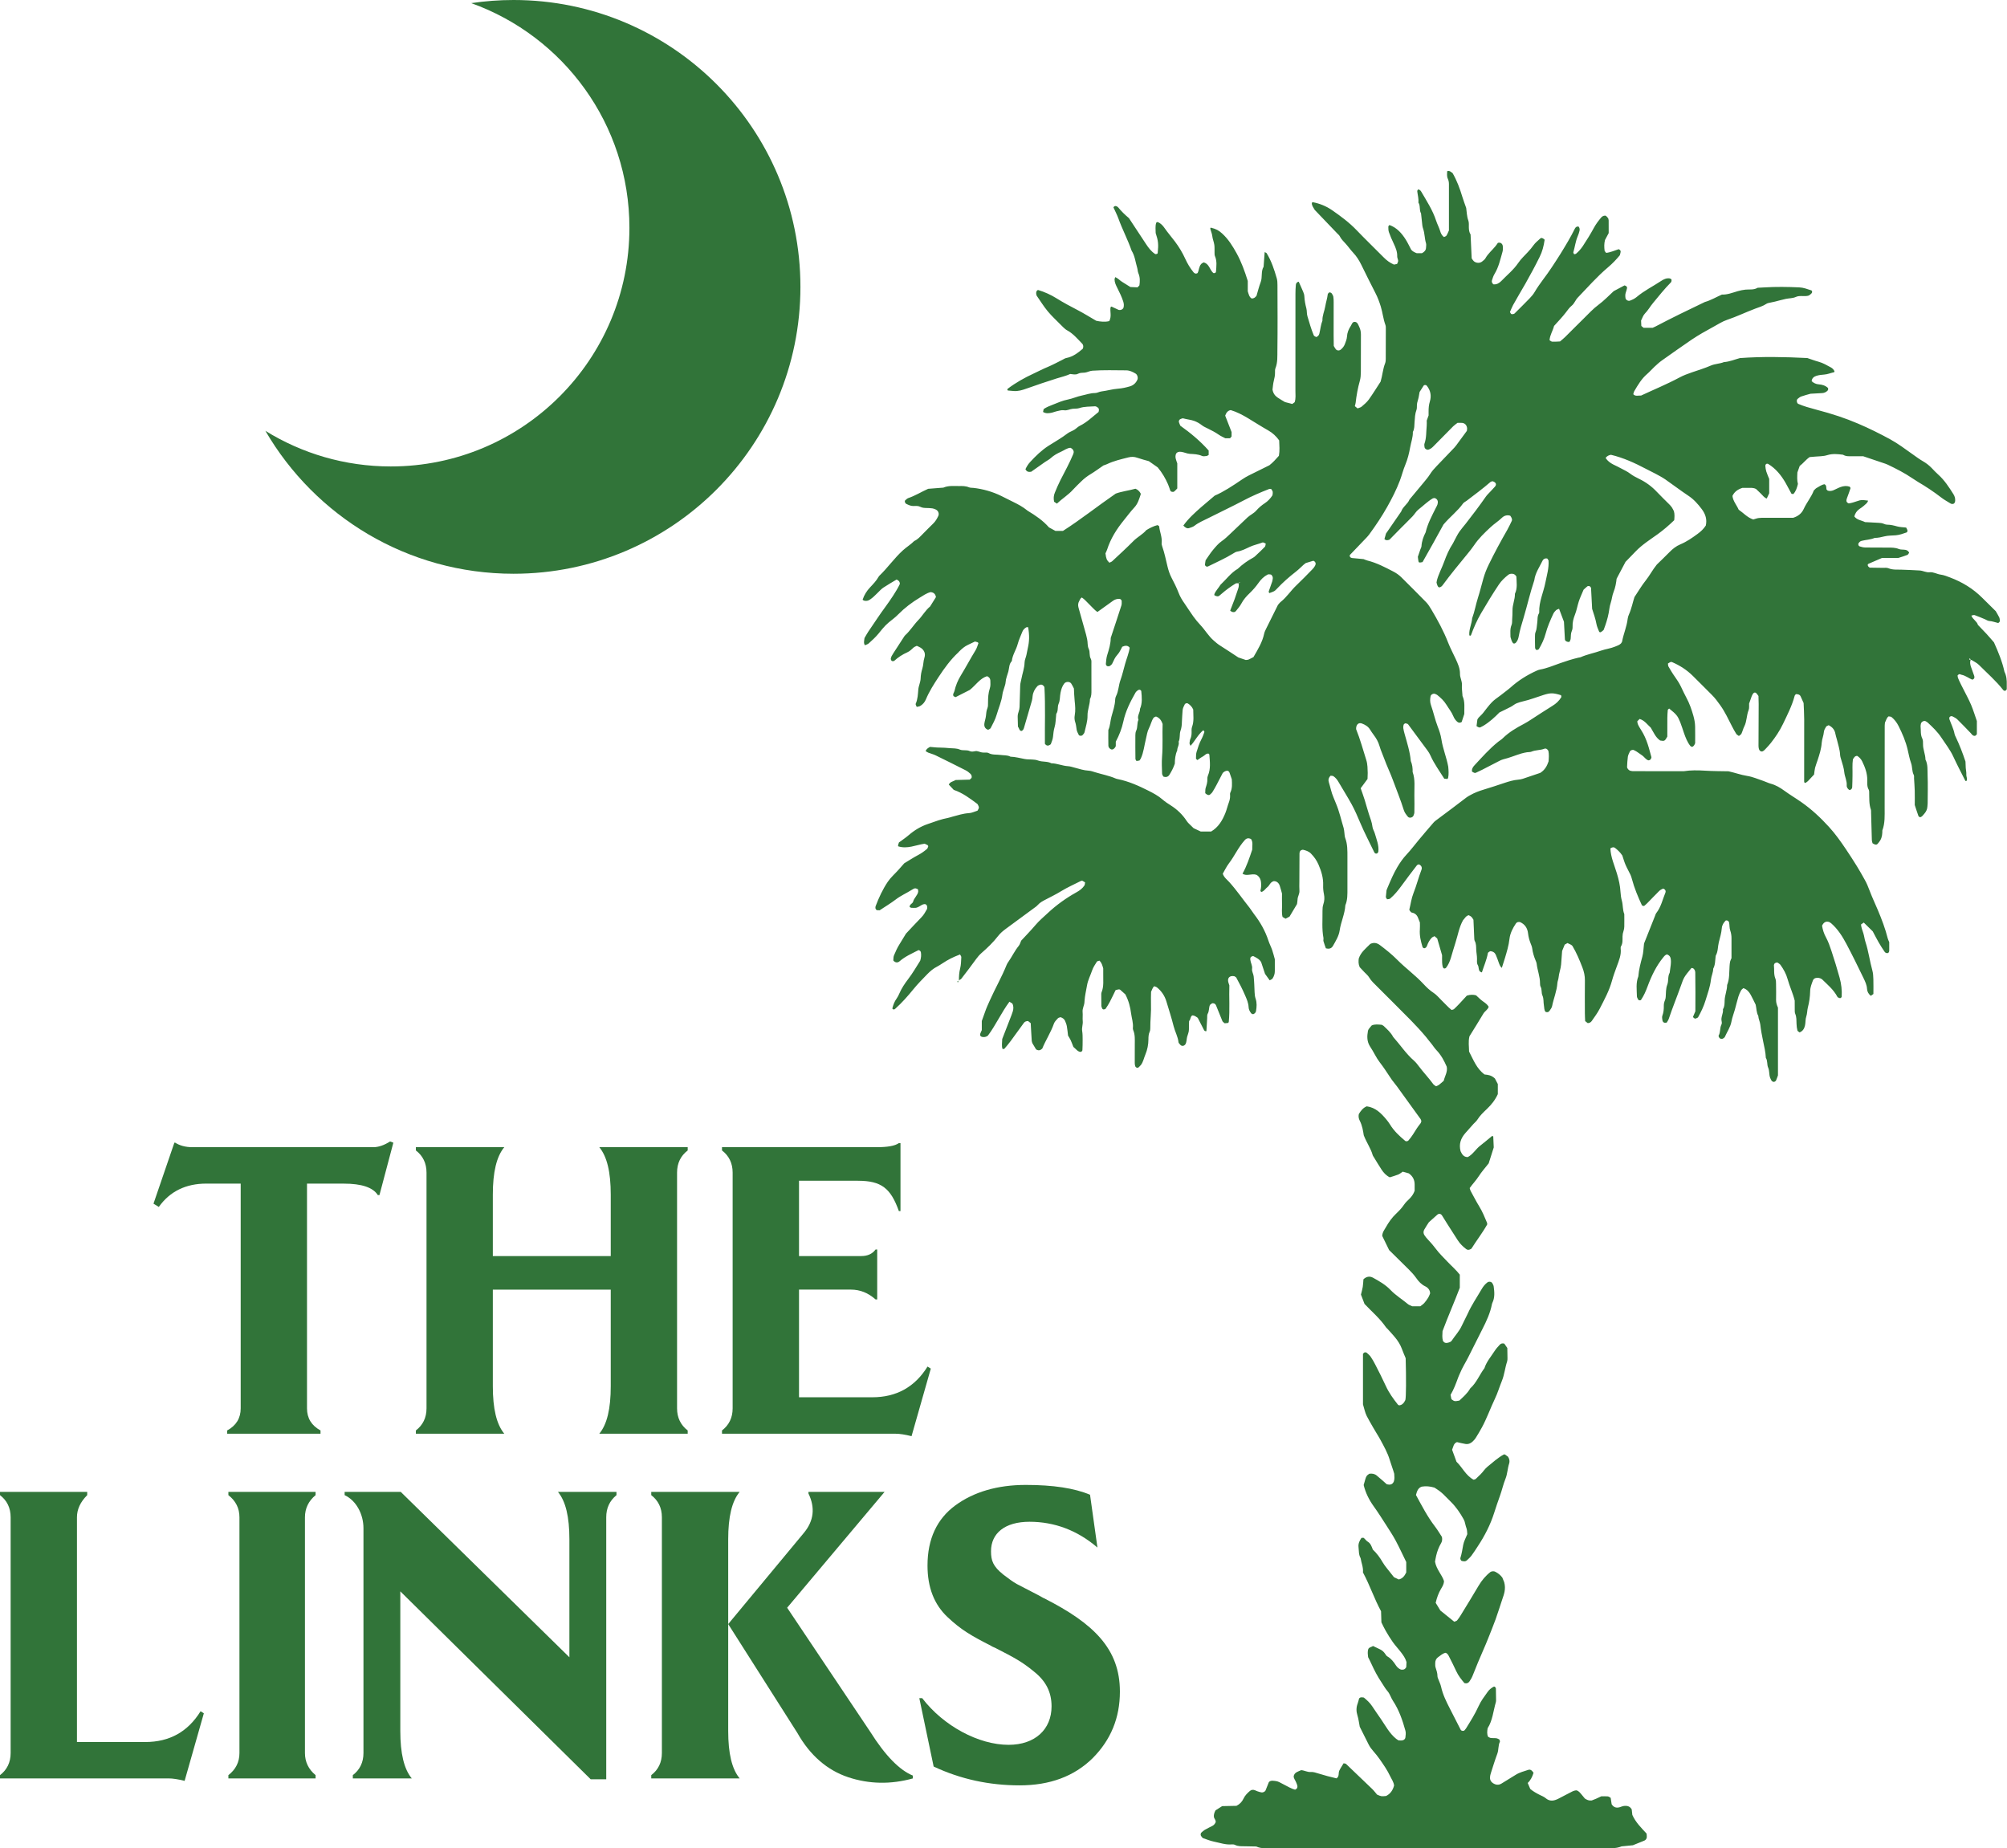 <svg xml:space="preserve" style="enable-background:new 0 0 614.97 566.28;" viewBox="0 0 614.97 566.28" y="0px" x="0px" xmlns:xlink="http://www.w3.org/1999/xlink" xmlns="http://www.w3.org/2000/svg" id="Layer_1" version="1.1">
<style type="text/css">
	.st0{fill:#317439;}
</style>
<g>
	<path d="M105.36,362.69c5.39,0,8.91,1.13,10.41,3.51h0.5l4.26-16.06l-1-0.38c-1.76,1.13-3.51,1.76-5.14,1.76H58.95
		c-2.13,0-3.89-0.5-5.27-1.38h-0.25l-6.4,18.69l1.63,1c3.39-4.77,8.28-7.15,14.55-7.15h10.54v68.87c0,3.01-1.38,5.27-4.14,6.77v1
		h28.6v-1c-2.76-1.51-4.14-3.76-4.14-6.77v-68.87H105.36z" class="st0"></path>
	<path d="M210.72,352.52v-1h-27.09c2.38,2.88,3.51,7.65,3.51,14.55v18.82h-36.13v-18.82c0-6.9,1.13-11.67,3.51-14.55
		h-27.09v1c2.13,1.63,3.26,3.89,3.26,6.78v72.25c0,2.88-1.13,5.14-3.26,6.77v1h27.09c-2.38-2.89-3.51-7.65-3.51-14.55v-29.6h36.13
		v29.6c0,6.9-1.13,11.67-3.51,14.55h27.09v-1c-2.13-1.63-3.26-3.89-3.26-6.77V359.3C207.46,356.41,208.58,354.16,210.72,352.52z" class="st0"></path>
	<path d="M262.88,361.81c7.15,0,10.04,2.26,12.54,9.28h0.5v-20.82h-0.5c-1.25,0.88-3.51,1.25-6.9,1.25h-47.29v1
		c2.13,1.63,3.26,3.89,3.26,6.78v72.25c0,2.88-1.13,5.14-3.26,6.77v1h53.19c1.25,0,2.88,0.25,4.89,0.75l5.9-20.7l-1-0.63
		c-3.89,6.27-9.53,9.41-16.93,9.41h-22.45v-32.99h15.93c2.76,0,5.27,1,7.53,3.01h0.5v-15.3h-0.5c-1,1.38-2.51,2.01-4.39,2.01h-19.07
		v-23.08H262.88z" class="st0"></path>
	<path d="M44.53,533.79H23.58v-68.87c0-2.38,1-4.64,3.14-6.78v-1H0v1c2.13,1.63,3.26,3.89,3.26,6.78v72.25
		c0,2.88-1.13,5.14-3.26,6.77v1h51.68c1.25,0,2.89,0.25,4.89,0.75l5.89-20.7l-1-0.63C57.58,530.65,51.93,533.79,44.53,533.79z" class="st0"></path>
	<path d="M69.98,458.14c2.26,1.76,3.39,4.01,3.39,6.78v72.25c0,2.76-1.13,5.02-3.39,6.77v1H96.7v-1
		c-2.13-1.76-3.26-4.01-3.26-6.77v-72.25c0-2.76,1.13-5.02,3.26-6.78v-1H69.98V458.14z" class="st0"></path>
	<path d="M174.47,471.69v36.13l-51.68-50.68H105.6v1c3.51,1.63,5.77,5.77,5.77,10.16v68.87c0,2.88-1.13,5.14-3.26,6.77
		v1h18.06c-2.38-2.89-3.51-7.65-3.51-14.55v-42.77l58.33,57.58h4.77v-80.28c0-2.76,1-5.02,3.14-6.78v-1h-17.94
		C173.34,460.03,174.47,464.79,174.47,471.69z" class="st0"></path>
	<path d="M226.64,457.14h-27.09v1c2.13,1.63,3.26,3.89,3.26,6.78v72.25c0,2.88-1.13,5.14-3.26,6.77v1h27.09
		c-2.38-2.89-3.51-7.65-3.51-14.55v-32.74v-25.97C223.13,464.79,224.26,460.03,226.64,457.14z" class="st0"></path>
	<path d="M266.65,530.65l-25.46-38.01l29.86-35.5h-23.33v0.5c2.13,4.39,1.63,8.4-1.38,12.04l-23.21,27.97l21.2,33.37
		c3.89,6.9,9.16,11.41,15.55,13.55c6.4,2.13,13.05,2.26,19.82,0.38v-0.88C275.69,542.44,271.3,538.05,266.65,530.65z" class="st0"></path>
	<path d="M319.96,489.76c-0.38-0.12-0.88-0.5-1.63-0.88l-6.77-3.51c-1.13-0.63-2.51-1.63-4.14-2.89
		c-3.14-2.51-3.76-4.27-3.76-7.15c0-5.52,4.27-9.03,11.79-9.03c7.65,0,14.68,2.63,20.82,7.9L334,458.02
		c-4.77-2.01-11.29-3.01-19.69-3.01c-8.66,0-15.93,2.13-21.58,6.27c-5.64,4.14-8.53,10.29-8.53,18.44c0,6.65,2.01,11.92,6.15,15.8
		c4.14,3.89,7.15,5.64,13.3,8.78c0.5,0.38,1.13,0.5,1.76,0.88c5.14,2.63,7.78,4.01,11.41,7.02c3.64,2.89,5.39,6.27,5.39,10.66
		c0,7.02-5.02,11.79-13.17,11.79c-9.16,0-19.95-5.77-26.47-14.3h-0.88l4.39,20.95c8.28,3.89,17.06,5.77,26.34,5.77
		s16.68-2.76,22.33-8.28c5.64-5.65,8.4-12.42,8.4-20.45C343.16,505.18,335.01,497.41,319.96,489.76z" class="st0"></path>
	<path d="M192.86,69.81c0,40.39-32.74,73.12-73.12,73.12c-14.1,0-27.25-4-38.42-10.91
		c15.22,26.18,43.56,43.79,76.03,43.79c48.55,0,87.91-39.36,87.91-87.91S205.9,0,157.35,0c-4.4,0-8.72,0.33-12.95,0.96
		C172.65,11.08,192.86,38.08,192.86,69.81z" class="st0"></path>
	<path d="M610.98,196.84c-0.77-0.88-1.51-1.76-2.29-2.61c-0.86-0.93-1.75-1.83-2.63-2.75
		c-0.33-1.16-1.58-1.66-2.01-2.85c0.36-0.06,0.72-0.24,0.99-0.15c1.08,0.38,2.14,0.84,3.2,1.28c0.42,0.18,0.83,0.49,1.27,0.52
		c0.93,0.06,1.78,0.39,2.67,0.6c0.24,0.06,0.66-0.41,0.61-0.7c-0.05-0.34-0.06-0.7-0.2-1c-0.3-0.62-0.67-1.2-1.06-1.9
		c-1.33-1.31-2.74-2.68-4.12-4.07c-2.81-2.82-6.13-4.84-9.83-6.24c-0.96-0.37-1.95-0.77-2.96-0.9c-1.15-0.15-2.17-0.85-3.35-0.72
		c-1.07,0.12-2.01-0.47-3.03-0.54c-1.84-0.13-3.68-0.17-5.52-0.25c-1.37-0.06-2.75,0.12-4.09-0.44c-0.5-0.21-1.14-0.11-1.71-0.12
		c-1.38-0.03-2.76-0.04-4.02-0.06c-0.21-0.17-0.32-0.23-0.39-0.31c-0.3-0.39-0.29-0.73,0.01-0.87c1.36-0.59,2.73-1.18,4.12-1.78
		c1.73,0,3.46,0,4.98,0c1.07-0.35,1.96-0.59,2.81-0.94c0.25-0.1,0.4-0.47,0.56-0.68c-0.25-0.55-0.67-0.79-1.12-0.87
		c-0.67-0.13-1.43-0.01-2.04-0.26c-1.12-0.47-2.25-0.43-3.39-0.44c-2.31-0.01-4.61,0.01-6.92-0.03c-0.56-0.01-1.13-0.16-1.67-0.33
		c-0.34-0.11-0.47-0.45-0.44-0.82c0.21-0.43,0.55-0.77,1-0.88c1.33-0.34,2.73-0.35,4.02-0.91c1.05,0.01,2.04-0.23,3.05-0.48
		c1.1-0.27,2.29-0.22,3.43-0.32c1.15-0.1,2.22-0.5,3.29-0.87c0.15-0.05,0.31-0.39,0.28-0.57c-0.05-0.3-0.25-0.58-0.41-0.93
		c-0.95-0.11-1.89-0.11-2.76-0.35c-1-0.28-1.99-0.53-3.04-0.53c-0.33,0-0.69-0.1-0.99-0.24c-0.54-0.25-1.1-0.3-1.68-0.33
		c-1.38-0.06-2.76-0.14-4.13-0.22c-1.11-0.56-2.48-0.63-3.28-1.74c0.24-0.95,0.75-1.69,1.53-2.25c0.47-0.33,0.97-0.63,1.39-1.02
		c0.5-0.46,1.12-0.84,1.29-1.57c-2.08-0.26-2.08-0.26-3.34,0.16c-0.87,0.29-1.73,0.59-2.59,0.69c-0.56-0.21-0.79-0.57-0.69-1.08
		c0.06-0.33,0.2-0.66,0.32-0.98c0.31-0.86,0.64-1.7,0.91-2.57c0.04-0.13-0.17-0.47-0.33-0.52c-0.9-0.29-1.82-0.18-2.69,0.13
		c-0.76,0.27-1.46,0.68-2.2,0.99c-0.54,0.22-1.11,0.31-1.75,0.12c-0.12-0.11-0.29-0.26-0.38-0.35c-0.12-0.64,0.06-1.28-0.62-1.61
		c-0.91,0.15-1.65,0.72-2.44,1.16c-0.29,0.16-0.51,0.46-0.84,0.77c-0.73,1.97-2.18,3.66-3.09,5.66c-0.59,1.29-1.65,2.2-3.21,2.69
		c-2.73,0-5.61,0-8.49,0c-0.69,0-1.39-0.02-2.07,0.07c-0.56,0.07-1.1,0.29-1.68,0.45c-1.81-0.58-3.04-2.03-4.47-3
		c-0.64-1.46-1.72-2.6-1.91-4.21c0.53-1.14,1.44-1.96,3.04-2.47c0.37,0,1.06-0.01,1.75,0c0.8,0.02,1.62-0.13,2.48,0.37
		c0.41,0.39,0.89,0.88,1.4,1.35c0.58,0.52,0.99,1.26,1.84,1.54c0.24-0.51,0.48-1.03,0.75-1.6c0-1.45,0-2.94,0-4.4
		c-0.31-0.79-0.65-1.52-0.89-2.29c-0.17-0.54-0.24-1.12-0.29-1.69c-0.02-0.2,0.1-0.48,0.25-0.6c0.13-0.1,0.45-0.12,0.6-0.03
		c2.33,1.41,3.99,3.46,5.33,5.78c0.63,1.09,1.18,2.23,1.81,3.33c0.07,0.12,0.39,0.08,0.59,0.12c0.82-0.87,1.12-1.97,1.4-3.09
		c-0.3-1.13-0.22-2.28-0.16-3.53c0.2-0.57,0.44-1.21,0.71-1.98c1.04-0.77,1.86-1.91,3.04-2.72c1.15-0.09,2.29-0.21,3.43-0.26
		c0.69-0.04,1.35-0.14,2.02-0.35c1.57-0.48,3.18-0.32,4.78-0.11c0.95,0.59,2,0.46,3.03,0.46c1.04,0.01,2.08,0,3.14,0
		c2.06,0.69,4.13,1.39,6.2,2.09c0.43,0.15,0.88,0.28,1.29,0.48c2.6,1.24,5.17,2.54,7.56,4.17c0.57,0.39,1.15,0.77,1.74,1.12
		c2.48,1.46,4.88,3.04,7.16,4.81c0.9,0.7,1.93,1.24,2.9,1.85c0.26,0.16,0.77,0.14,0.97-0.03c0.29-0.24,0.36-0.57,0.38-0.92
		c0.03-0.71-0.17-1.36-0.55-1.96c-1.36-2.15-2.73-4.27-4.65-5.99c-0.69-0.61-1.32-1.29-1.96-1.96c-0.8-0.84-1.7-1.54-2.71-2.12
		c-1.1-0.63-2.11-1.39-3.14-2.12c-2.26-1.59-4.47-3.28-6.89-4.6c-3.23-1.76-6.53-3.4-9.92-4.84c-3.79-1.61-7.43-2.86-13.05-4.34
		c-1.77-0.47-3.54-0.96-5.22-1.69c-0.45-0.2-0.6-1.19-0.21-1.51c0.35-0.29,0.72-0.6,1.13-0.75c0.97-0.34,1.98-0.6,2.83-0.84
		c1.29-0.07,2.45-0.12,3.59-0.2c0.59-0.04,1.12-0.26,1.56-0.67c0.26-0.25,0.36-0.55,0.2-0.91c-0.79-0.74-1.77-1.03-2.83-1.1
		c-0.84-0.06-1.54-0.41-2.15-0.96c0.05-0.95,0.71-1.42,1.48-1.66c0.76-0.23,1.58-0.33,2.38-0.38c1.05-0.07,2-0.51,3.01-0.72
		c0.05-0.01,0.08-0.15,0.13-0.23c-0.2-0.57-0.65-0.98-1.14-1.25c-1.21-0.66-2.4-1.36-3.75-1.73c-1.22-0.33-2.4-0.79-3.44-1.13
		c-6.96-0.35-13.75-0.49-20.65,0.01c-1.56,0.41-3.16,1.12-4.9,1.23c-1.29,0.53-2.73,0.51-3.99,1.05c-1.91,0.83-3.89,1.43-5.84,2.1
		c-1.31,0.45-2.59,0.92-3.81,1.58c-3.85,2.06-7.9,3.72-11.75,5.52c-0.9-0.04-1.74,0.33-2.4-0.41c0.11-0.32,0.16-0.68,0.33-0.97
		c1.11-1.88,2.21-3.77,3.91-5.22c0.79-0.67,1.46-1.48,2.22-2.18c0.76-0.7,1.52-1.42,2.37-2.01c3.02-2.11,5.99-4.27,9.05-6.33
		c2.2-1.48,4.5-2.76,6.82-4.02c1.31-0.71,2.56-1.54,3.99-2.03c2.94-0.99,5.74-2.34,8.64-3.44c1.18-0.44,2.41-0.78,3.48-1.5
		c0.36-0.24,0.86-0.28,1.3-0.39c0.44-0.11,0.9-0.18,1.34-0.29c1.11-0.27,2.21-0.6,3.33-0.83c1.01-0.21,2.06-0.15,3.04-0.59
		c1.09-0.5,2.28-0.14,3.42-0.31c0.23-0.03,0.47-0.07,0.66-0.19c0.28-0.18,0.54-0.41,0.76-0.65c0.26-0.29,0.16-0.78-0.15-0.88
		c-1.19-0.38-2.33-0.84-3.64-0.9c-3.57-0.16-7.14-0.22-10.71,0.01c-0.69,0.04-1.38,0.08-2.07,0.11c-1.16,0.72-2.46,0.45-3.71,0.57
		c-0.8,0.08-1.58,0.25-2.36,0.47c-1.65,0.48-3.27,1.13-4.85,1.04c-1.86,0.82-3.44,1.78-5.23,2.28c-5.09,2.43-10.17,4.89-15.16,7.52
		c-0.3,0.16-0.62,0.29-0.83,0.38c-1.04,0-1.96,0-2.8,0c-0.25-0.21-0.43-0.35-0.68-0.56c-0.02-0.5-0.05-1.07-0.08-1.65
		c0.38-0.73,0.62-1.58,1.16-2.13c0.98-1,1.64-2.21,2.52-3.27c1.76-2.13,3.48-4.29,5.42-6.26c0.08-0.08,0.16-0.19,0.18-0.29
		c0.04-0.21,0.11-0.48,0.02-0.63c-0.09-0.17-0.35-0.31-0.56-0.34c-0.97-0.14-1.84,0.28-2.59,0.78c-2.49,1.65-5.19,2.97-7.49,4.91
		c-0.62,0.52-1.34,0.87-2.11,1.14c-0.51,0.18-1.24-0.25-1.32-0.78c-0.09-0.57-0.11-1.14,0.08-1.7c0.15-0.43,0.28-0.87,0.38-1.32
		c0.1-0.41-0.13-0.67-0.75-0.89c-1.12,0.59-2.23,1.18-3.32,1.76c-1.55,1.42-2.96,2.92-4.65,4.17c-1.66,1.22-3.07,2.78-4.55,4.23
		c-1.9,1.85-3.75,3.75-5.64,5.61c-0.49,0.48-1.03,0.91-1.61,1.41c-0.78,0.03-1.58,0.11-2.38,0.07c-0.29-0.01-0.56-0.29-0.83-0.44
		c0.1-1.61,1.01-2.88,1.38-4.38c1.2-1.35,2.5-2.67,3.61-4.13c0.56-0.74,1.09-1.5,1.8-2.08c0.84-0.68,1.13-1.73,1.86-2.48
		c3.04-3.15,5.91-6.45,9.27-9.28c1.32-1.11,2.52-2.37,3.62-3.7c0.09-0.36,0.19-0.69,0.24-1.02c0.06-0.38-0.17-0.62-0.6-0.83
		c-1.22,0.39-2.47,0.99-3.84,1.13c-0.16-0.2-0.3-0.38-0.46-0.58c-0.16-1.12-0.18-2.27,0.11-3.37c0.39-0.74,0.77-1.45,1.13-2.11
		c0-1.34,0.01-2.6-0.01-3.87c0-0.22-0.09-0.45-0.14-0.67c-0.64-0.76-0.71-0.82-1.02-0.81c-0.5,0.02-0.88,0.27-1.18,0.63
		c-0.81,0.98-1.57,1.97-2.18,3.1c-1.04,1.92-2.19,3.78-3.4,5.61c-0.59,0.88-1.26,1.64-2.05,2.31c-0.15,0.13-0.4,0.13-0.61,0.18
		c-0.09-0.21-0.29-0.44-0.24-0.61c0.49-1.64,0.67-3.37,1.36-4.96c0.23-0.52,0.4-1.08,0.53-1.63c0.11-0.45,0.03-0.91-0.3-1.29
		c-0.52-0.08-0.89,0.18-1.11,0.61c-1.32,2.69-2.87,5.24-4.44,7.79c-0.84,1.37-1.75,2.7-2.62,4.05c-1.68,2.61-3.73,4.96-5.3,7.65
		c-0.4,0.69-0.94,1.31-1.5,1.89c-1.52,1.58-3.08,3.11-4.64,4.66c-0.08,0.08-0.2,0.13-0.31,0.15c-0.22,0.03-0.48,0.11-0.66,0.02
		c-0.17-0.08-0.25-0.34-0.44-0.61c0.3-0.67,0.58-1.43,0.96-2.14c1.21-2.22,2.54-4.38,3.79-6.58c1.53-2.71,3.01-5.44,4.38-8.23
		c0.78-1.59,1.21-3.18,1.51-5.22c-0.66-0.6-1.02-0.69-1.44-0.29c-0.67,0.63-1.42,1.2-1.94,1.94c-0.53,0.76-1.13,1.45-1.75,2.12
		c-1.02,1.1-2.14,2.13-2.97,3.36c-1.45,2.13-3.44,3.71-5.19,5.53c-0.62,0.64-1.44,1.13-2.41,1.01c-0.42-0.35-0.59-0.78-0.44-1.25
		c0.21-0.65,0.42-1.33,0.77-1.91c1.29-2.1,1.78-4.48,2.45-6.79c0.16-0.54,0.15-1.14,0.1-1.71c-0.04-0.45-0.28-0.89-0.76-1.06
		c-0.19-0.07-0.43-0.01-0.73-0.01c-0.23,0.32-0.48,0.71-0.77,1.06c-1.02,1.24-2.28,2.27-3.08,3.71c-0.21,0.38-0.64,0.66-0.99,0.96
		c-0.67,0.57-1.81,0.55-2.55-0.08c-0.25-0.22-0.42-0.54-0.66-0.87c-0.11-2.38-0.22-4.79-0.34-7.33c-0.4-0.6-0.52-1.38-0.53-2.2
		c-0.01-0.69,0.07-1.43-0.15-2.05c-0.49-1.33-0.48-2.71-0.66-3.87c-0.44-1.27-0.86-2.34-1.19-3.44c-0.76-2.54-1.68-5-2.98-7.24
		c-0.5-0.34-0.87-0.82-1.66-0.58c-0.02,0.75-0.15,1.54,0.2,2.31c0.25,0.54,0.34,1.09,0.34,1.67c0,4.73,0,9.46,0,14.17
		c-0.26,0.56-0.45,1.11-0.77,1.59c-0.15,0.23-0.53,0.31-0.77,0.43c-0.67-0.51-0.95-1.18-1.14-1.81c-0.33-1.11-0.89-2.12-1.25-3.21
		c-1.04-3.21-2.88-6-4.55-8.88c-0.11-0.2-0.27-0.38-0.46-0.51c-0.15-0.11-0.47-0.22-0.53-0.16c-0.14,0.15-0.26,0.41-0.23,0.61
		c0.13,1.13,0.47,2.23,0.34,3.39c0.68,1.01,0.2,2.3,0.81,3.32c0.14,1.25,0.26,2.51,0.41,3.76c0.04,0.34,0.14,0.67,0.25,1
		c0.48,1.42,0.42,2.94,0.86,4.37c0.13,0.42,0.03,0.92,0.01,1.38c-0.03,0.77-0.46,1.27-1.24,1.69c-0.44,0-1.01,0-1.61,0
		c-0.62-0.24-1.25-0.52-1.7-1.07c-0.54-1.02-1.02-2.07-1.63-3.04c-1.24-1.98-2.74-3.7-5.03-4.53c-0.13,0.18-0.35,0.34-0.34,0.5
		c0.01,0.57-0.01,1.17,0.18,1.7c0.42,1.19,0.93,2.35,1.47,3.49c0.6,1.26,1.12,2.51,1.07,3.95c-0.01,0.44,0.27,0.89,0.29,1.34
		c0.01,0.31-0.21,0.63-0.33,0.96c-0.36,0.07-0.69,0.14-0.96,0.19c-1.25-0.54-2.25-1.29-3.15-2.21c-2.75-2.79-5.59-5.51-8.3-8.34
		c-2.25-2.35-4.83-4.26-7.48-6.1c-1.81-1.25-3.81-2.07-5.97-2.47c-0.07-0.01-0.17,0.14-0.26,0.22c-0.06,0.87,0.54,1.47,0.88,2.14
		c2.33,2.44,4.65,4.85,6.96,7.27c0.24,0.25,0.54,0.47,0.69,0.77c0.47,0.95,1.23,1.65,1.92,2.42c0.77,0.85,1.41,1.81,2.2,2.64
		c1.05,1.1,1.83,2.36,2.5,3.71c1.44,2.89,2.83,5.8,4.33,8.66c0.7,1.34,1.21,2.75,1.65,4.16c0.57,1.85,0.74,3.8,1.42,5.64
		c0.15,0.41,0.12,0.91,0.12,1.37c0,3,0,6-0.02,9c0,0.45-0.03,0.94-0.19,1.35c-0.72,1.82-0.82,3.79-1.39,5.64
		c-1.2,1.84-2.34,3.7-3.61,5.48c-0.6,0.83-1.42,1.51-2.2,2.18c-0.33,0.28-0.82,0.36-1.25,0.54c-0.31-0.26-0.56-0.47-0.83-0.69
		c0.09-0.37,0.2-0.69,0.24-1.01c0.26-2.28,0.66-4.53,1.29-6.75c0.25-0.87,0.3-1.82,0.31-2.74c0.03-3.81,0.01-7.61,0.02-11.42
		c0-0.82-0.14-1.61-0.5-2.34c-0.3-0.61-0.5-1.42-1.25-1.55c-0.88-0.16-1.04,0.76-1.39,1.29c-0.64,0.96-1.06,2.01-1.13,3.22
		c-0.05,0.78-0.37,1.56-0.66,2.31c-0.25,0.65-0.68,1.2-1.23,1.65c-0.45,0.38-1.14,0.37-1.53-0.1c-0.22-0.26-0.37-0.58-0.63-1
		c-0.01-1.03-0.04-2.18-0.04-3.33c0-3.35,0.01-6.69,0.01-10.04c0-0.57-0.01-1.16-0.1-1.72c-0.05-0.32-0.27-0.63-0.43-0.93
		c-0.16-0.3-0.71-0.51-0.88-0.34c-0.15,0.15-0.38,0.32-0.4,0.51c-0.14,1.26-0.56,2.46-0.76,3.69c-0.24,1.48-0.94,2.86-0.87,4.39
		c-0.52,1.29-0.62,2.68-0.95,4.01c-0.12,0.46-0.4,0.82-0.95,1.03c-0.22-0.15-0.64-0.26-0.75-0.52c-0.8-1.9-1.36-3.89-1.95-5.87
		c-0.24-0.8-0.12-1.61-0.32-2.38c-0.33-1.23-0.55-2.45-0.62-3.72c-0.02-0.45-0.16-0.91-0.34-1.33c-0.44-1.06-0.92-2.1-1.39-3.15
		c-0.52,0.1-0.82,0.46-0.87,0.93c-0.09,0.91-0.13,1.84-0.13,2.76c-0.01,9.92,0,19.84-0.01,29.76c0,1.14,0.16,2.31-0.23,3.48
		c-0.24,0.18-0.51,0.38-0.73,0.54c-0.74-0.19-1.41-0.36-2.24-0.58c-0.64-0.39-1.45-0.83-2.21-1.35c-0.78-0.53-1.38-1.22-1.61-2.46
		c0.11-0.76,0.16-1.81,0.42-2.8c0.2-0.79,0.36-1.56,0.35-2.38c0-0.46-0.03-0.96,0.13-1.37c0.71-1.77,0.57-3.64,0.6-5.46
		c0.09-6.69,0.04-13.38,0.02-20.07c0-0.69-0.03-1.4-0.22-2.05c-0.76-2.65-1.62-5.27-3.08-7.65c-0.1-0.17-0.38-0.22-0.62-0.36
		c-0.11,1.51-0.22,2.99-0.33,4.48c-0.87,1.46-0.31,3.18-0.89,4.71c-0.53,1.39-0.88,2.84-1.28,4.19c-0.42,0.54-0.86,0.88-1.51,0.82
		c-0.75-0.48-0.88-1.3-1.17-2.2c0-1.01,0-2.16,0-3.16c-0.94-3.01-1.95-5.81-3.4-8.45c-1.23-2.23-2.55-4.37-4.46-6.1
		c-1.07-0.97-1.79-1.36-3.5-1.8c-0.05,0.1-0.15,0.21-0.13,0.3c0.17,0.78,0.53,1.49,0.62,2.31c0.1,0.9,0.49,1.77,0.62,2.67
		c0.12,0.79,0.04,1.61,0.07,2.42c0.01,0.34-0.01,0.72,0.12,1.02c0.68,1.56,0.44,3.17,0.32,4.77c-0.02,0.33-0.36,0.54-0.77,0.45
		c-0.74-0.58-1.01-1.5-1.55-2.24c-0.34-0.47-0.77-0.86-1.45-1.05c-0.22,0.14-0.55,0.27-0.76,0.5c-0.73,0.79-0.64,1.93-1.11,2.78
		c-0.55,0.34-0.97,0.09-1.25-0.25c-1.02-1.25-1.85-2.64-2.52-4.11c-0.86-1.9-1.93-3.66-3.18-5.32c-1.03-1.38-2.17-2.67-3.16-4.1
		c-0.5-0.73-1.14-1.46-2.04-1.81c-0.26-0.1-0.47,0.03-0.55,0.27c-0.31,1.01-0.13,2.05-0.14,3.06c0.8,2.4,0.9,3.44,0.62,6.12
		c-0.01,0.1-0.12,0.24-0.2,0.26c-0.2,0.05-0.46,0.12-0.6,0.03c-1.18-0.77-2.01-1.87-2.77-3.03c-1.77-2.69-3.54-5.37-5.24-7.95
		c-1.25-1.05-2.32-2.1-3.27-3.26c-0.14-0.17-0.35-0.31-0.56-0.39c-0.34-0.13-0.66-0.08-0.92,0.35c0.49,1.1,1.09,2.23,1.52,3.41
		c1.2,3.35,2.89,6.5,4.05,9.87c1.01,1.59,1.17,3.47,1.7,5.22c0.17,0.55,0.15,1.17,0.37,1.68c0.53,1.22,0.5,2.46,0.32,3.72
		c-0.17,0.18-0.33,0.35-0.57,0.61c-0.71-0.03-1.51-0.07-2.2-0.1c-0.89-0.56-1.66-1.06-2.45-1.53c-0.76-0.45-1.34-1.15-2.18-1.51
		c-0.09,0.28-0.22,0.49-0.22,0.7c0.01,0.95,0.42,1.78,0.84,2.61c0.67,1.34,1.33,2.68,1.8,4.1c0.22,0.68,0.3,1.34,0.08,2.03
		c-0.34,0.58-0.86,0.71-1.44,0.62c-0.76-0.36-1.49-0.7-2.22-1.03c-0.05-0.02-0.15,0.1-0.27,0.18c-0.27,1.3,0.41,2.7-0.41,4.27
		c-1.3,0.33-2.74,0.18-4-0.1c-1.96-1.13-3.71-2.24-5.54-3.19c-2.25-1.16-4.47-2.35-6.62-3.69c-1.75-1.09-3.63-1.94-5.61-2.54
		c-0.08-0.03-0.21,0.07-0.31,0.11c-0.45,0.49-0.35,1.05-0.18,1.59c1.13,1.62,2.15,3.3,3.39,4.79c1.24,1.51,2.71,2.83,4.07,4.23
		c0.24,0.25,0.48,0.5,0.74,0.73c0.35,0.3,0.68,0.65,1.08,0.86c1.88,1,3.21,2.61,4.65,4.09c0.43,0.44,0.47,1.03,0.2,1.61
		c-1.49,1.26-3.02,2.45-5.03,2.82c-0.44,0.08-0.83,0.38-1.25,0.58c-1.45,0.71-2.86,1.5-4.35,2.12c-1.49,0.61-2.91,1.36-4.37,2.04
		c-2.82,1.3-5.52,2.81-8,4.69c-0.07,0.06-0.1,0.22-0.09,0.33c0.01,0.07,0.11,0.19,0.17,0.2c0.57,0.06,1.14,0.1,1.7,0.15
		c1.42,0.13,2.72-0.28,4.03-0.75c3.03-1.08,6.08-2.11,9.15-3.08c1.42-0.45,2.89-0.77,4.2-1.38c0.85,0.07,1.65,0.33,2.43-0.09
		c0.64-0.35,1.35-0.25,2.03-0.33c0.8-0.09,1.49-0.53,2.33-0.59c3.46-0.24,6.92-0.13,10.37-0.11c1.07,0.01,2.01,0.47,2.9,1.01
		c0.52,0.31,0.79,1.26,0.53,1.85c-0.44,1.01-1.22,1.72-2.23,2.03c-1.2,0.36-2.45,0.64-3.7,0.73c-1.73,0.12-3.38,0.64-5.08,0.84
		c-0.67,0.08-1.33,0.5-1.99,0.5c-1.42-0.01-2.7,0.49-4.04,0.76c-1.48,0.3-2.83,0.95-4.29,1.23c-1.6,0.31-3.05,0.96-4.55,1.56
		c-0.96,0.39-1.92,0.72-2.84,1.36c-0.06,0.27-0.12,0.58-0.19,0.88c0.92,0.57,1.83,0.4,2.73,0.22c0.45-0.09,0.86-0.31,1.31-0.4
		c0.78-0.16,1.61-0.46,2.36-0.34c1,0.17,1.78-0.37,2.68-0.45c0.69-0.07,1.41,0,2.05-0.21c1.56-0.53,3.18-0.42,4.78-0.55
		c0.29-0.02,0.65,0.2,0.91,0.41c0.41,0.33,0.34,0.8,0.19,1.33c-1.84,1.45-3.55,3.17-5.75,4.24c-0.61,0.3-1.09,0.85-1.68,1.21
		c-0.68,0.42-1.49,0.66-2.11,1.14c-1.83,1.41-3.84,2.52-5.78,3.76c-2.14,1.37-3.95,3.15-5.66,5c-0.6,0.64-1.07,1.43-1.42,2.18
		c0.42,0.91,1.1,0.87,1.76,0.78c1.45-1.02,2.85-2.02,4.27-3.01c0.57-0.4,1.22-0.69,1.72-1.16c0.95-0.88,2.05-1.47,3.21-1.99
		c0.93-0.41,1.75-1.1,2.82-1.18c0.57,0.25,0.95,0.64,1.02,1.27c-0.05,0.23-0.07,0.46-0.16,0.67c-1.15,2.76-2.59,5.38-3.95,8.03
		c-0.63,1.23-1.15,2.5-1.68,3.77c-0.38,0.89-0.44,1.78-0.23,2.79c0.22,0.15,0.48,0.33,0.85,0.58c1.6-1.52,3.49-2.65,4.96-4.3
		c0.77-0.86,1.63-1.63,2.44-2.45c0.9-0.9,1.89-1.66,2.99-2.32c1.28-0.77,2.48-1.67,3.9-2.64c0.21-0.07,0.66-0.19,1.07-0.39
		c2.09-1,4.33-1.51,6.56-2.07c0.92-0.23,1.79-0.22,2.7,0.11c1.19,0.42,2.42,0.72,3.56,1.05c1.01,0.71,1.95,1.37,2.72,1.91
		c1.4,1.69,2.37,3.39,3.16,5.19c0.27,0.63,0.46,1.29,0.7,1.93c0.14,0.37,0.84,0.53,1.2,0.25c0.35-0.28,0.64-0.63,0.93-0.93
		c0-2.63,0-5.16,0-7.68c-0.34-0.99-0.82-1.94-0.36-2.98c0.4-0.57,0.97-0.62,1.55-0.55c0.91,0.11,1.73,0.56,2.68,0.62
		c1.25,0.08,2.52,0.09,3.72,0.64c0.38,0.18,0.91,0.06,1.37,0.02c0.2-0.02,0.4-0.19,0.66-0.33c0-0.4,0-0.84,0-1.35
		c-2.59-2.93-5.6-5.41-8.69-7.61c-0.18-0.45-0.33-0.77-0.43-1.1c-0.09-0.3,0.11-0.77,0.38-0.88c0.31-0.13,0.69-0.34,0.96-0.26
		c1.1,0.32,2.27,0.39,3.33,0.77c0.85,0.31,1.66,0.77,2.4,1.35c0.53,0.42,1.19,0.69,1.81,1c1.13,0.56,2.26,1.13,3.3,1.86
		c0.65,0.46,1.4,0.77,2.03,1.11c0.57,0,1.03,0,1.46,0c0.18-0.21,0.32-0.38,0.47-0.55c0-0.57,0-1.14,0-1.35
		c-0.75-1.92-1.37-3.52-1.96-5.03c0.34-0.93,0.8-1.55,1.7-1.7c1.89,0.57,3.62,1.48,5.3,2.49c2.07,1.25,4.1,2.56,6.21,3.75
		c1.34,0.76,2.4,1.76,3.33,3.04c0.07,1.56,0.2,3.16-0.08,4.72c-0.97,1.1-1.9,2.12-2.91,2.9c-2.17,1.07-4.24,2.09-6.3,3.12
		c-0.72,0.36-1.41,0.77-2.08,1.23c-2.85,1.94-5.73,3.84-8.38,4.96c-1.68,1.42-2.92,2.45-4.13,3.51c-1.98,1.74-3.94,3.5-5.48,5.66
		c0.6,0.71,1.24,0.98,1.8,0.77c0.54-0.2,1.14-0.34,1.57-0.68c1.29-1.01,2.79-1.62,4.22-2.34c3.59-1.82,7.25-3.54,10.81-5.41
		c2.55-1.35,5.18-2.49,7.86-3.53c0.2-0.08,0.44-0.01,0.66-0.01c0.54,0.79,0.55,0.79,0.39,1.92c-0.62,0.97-1.42,1.83-2.38,2.45
		c-0.98,0.64-1.84,1.39-2.6,2.25c-0.78,0.89-1.88,1.33-2.72,2.13c-1.75,1.67-3.5,3.34-5.26,5c-0.83,0.79-1.64,1.57-2.61,2.24
		c-1.02,0.7-1.85,1.72-2.66,2.68c-0.81,0.97-1.47,2.05-2.26,3.16c-0.06,0.37-0.15,0.82-0.19,1.27c-0.04,0.49,0.51,0.84,0.96,0.61
		c2.57-1.29,5.22-2.43,7.67-3.95c0.39-0.24,0.8-0.51,1.24-0.58c1.4-0.22,2.62-0.88,3.87-1.46c1.26-0.58,2.62-0.84,3.9-1.34
		c0.23-0.09,0.61,0.21,0.98,0.35c-0.1,0.37-0.08,0.78-0.28,0.98c-0.79,0.84-1.64,1.62-2.48,2.41c-0.34,0.32-0.66,0.67-1.06,0.89
		c-1.73,0.94-3.32,2.06-4.74,3.43c-2.13,1.24-3.55,3.26-5.31,4.9c-0.58,0.98-1.43,1.78-1.87,2.86c-0.04,0.1-0.01,0.23-0.01,0.35
		c0.72,0.4,1.16,0.45,1.53,0.14c0.27-0.22,0.53-0.44,0.79-0.67c1.31-1.14,2.71-2.15,4.18-3.05c0.24-0.15,0.6-0.08,0.92-0.09
		c0.15,0.55,0.07,1.09-0.11,1.62c-0.37,1.09-0.72,2.18-1.11,3.26c-0.43,1.18-0.9,2.35-1.35,3.51c0.66,0.58,1.38,0.61,1.78,0.09
		c0.57-0.72,1.2-1.42,1.62-2.22c0.66-1.25,1.56-2.27,2.57-3.23c1-0.96,1.9-1.99,2.7-3.13c0.72-1.04,1.63-1.96,2.77-2.55
		c0.27-0.14,0.67-0.1,0.99-0.03c0.35,0.08,0.68,0.76,0.63,1.12c-0.05,0.34-0.08,0.69-0.18,1.01c-0.33,0.98-0.68,1.95-1.03,2.93
		c-0.09,0.25-0.03,0.46,0.17,0.63c1.52-0.56,1.55-0.53,2.29-1.32c1.81-1.94,3.8-3.68,5.9-5.31c0.81-0.63,1.54-1.39,2.31-2.08
		c0.17-0.15,0.36-0.28,0.63-0.49c0.67-0.21,1.43-0.45,2.2-0.67c0.1-0.03,0.23,0.02,0.3,0.03c0.64,0.41,0.64,0.96,0.33,1.51
		c-0.22,0.4-0.52,0.77-0.84,1.09c-1.62,1.65-3.21,3.31-4.89,4.9c-1.67,1.58-2.91,3.56-4.73,5.01c-0.36,0.28-0.63,0.67-0.89,0.96
		c-1.21,2.44-2.4,4.8-3.56,7.17c-0.25,0.51-0.53,1.04-0.65,1.59c-0.55,2.65-1.95,4.9-3.29,7.22c-0.5,0.26-1,0.54-1.53,0.77
		c-0.2,0.09-0.45,0.07-0.82,0.12c-0.74-0.25-1.61-0.55-2.29-0.78c-1.99-1.3-3.81-2.53-5.66-3.69c-0.69-0.43-1.28-0.96-1.89-1.49
		c-1.59-1.37-2.62-3.21-4.04-4.72c-0.79-0.83-1.52-1.73-2.19-2.65c-0.94-1.3-1.79-2.68-2.71-4c-0.73-1.03-1.37-2.08-1.82-3.28
		c-0.61-1.61-1.41-3.15-2.2-4.69c-0.53-1.03-0.88-2.12-1.16-3.23c-0.52-2.11-0.93-4.25-1.66-6.31c-0.11-0.32-0.2-0.69-0.16-1.02
		c0.2-1.77-0.6-3.38-0.76-5.08c-0.01-0.14-0.32-0.25-0.51-0.39c-1.23,0.31-2.35,0.88-3.43,1.54c-1.13,1.33-2.72,2.1-3.94,3.33
		c-2.11,2.13-4.32,4.15-6.51,6.19c-0.24,0.22-0.59,0.32-0.88,0.46c-0.85-0.89-0.95-1.14-1.19-2.86c0.15-0.33,0.37-0.73,0.51-1.17
		c1.07-3.34,2.89-6.23,5.09-8.94c1.08-1.34,2.11-2.73,3.28-3.99c1.07-1.15,1.45-2.59,1.93-4c0.03-0.09-0.04-0.21-0.06-0.32
		c-0.36-0.61-0.82-1.1-1.56-1.39c-2.03,0.58-4.2,0.81-6.05,1.5c-5.55,3.82-10.67,7.92-16.17,11.43c-0.76,0-1.44,0-2.3,0
		c-0.58-0.31-1.28-0.7-1.98-1.08c-1.84-2.11-4.13-3.65-6.5-5.08c-0.1-0.06-0.19-0.13-0.28-0.21c-1.26-1.02-2.68-1.78-4.13-2.49
		c-1.24-0.6-2.47-1.24-3.71-1.85c-2.57-1.28-5.64-2.16-8.54-2.47c-0.46-0.05-0.95-0.01-1.36-0.18c-1-0.43-2.03-0.4-3.06-0.39
		c-1.61,0.02-3.24-0.19-4.78,0.49c-1.6,0.13-3.21,0.25-4.66,0.36c-2.14,0.96-4,2.14-6.09,2.84c-0.41,0.13-0.72,0.54-1.04,0.8
		c0,0.2-0.04,0.34,0.01,0.43c0.1,0.19,0.21,0.44,0.39,0.53c0.72,0.34,1.44,0.71,2.29,0.67c0.69-0.03,1.4-0.08,2.04,0.25
		c0.64,0.33,1.32,0.35,2.02,0.36c0.57,0.01,1.15,0.04,1.72,0.12c0.33,0.05,0.66,0.19,0.97,0.33c0.79,0.35,1.15,1.27,0.79,2.01
		c-0.4,0.83-0.85,1.63-1.53,2.28c-1.08,1.04-2.12,2.12-3.18,3.18c-0.81,0.81-1.56,1.71-2.65,2.19c-1.05,1.07-2.35,1.84-3.45,2.84
		c-2.66,2.4-4.69,5.38-7.28,7.85c-0.08,0.08-0.14,0.18-0.2,0.28c-0.68,1.22-1.65,2.22-2.59,3.22c-1.05,1.12-1.83,2.35-2.3,3.8
		c0.48,0.46,1.04,0.4,1.63,0.28c1.19-0.51,2.02-1.48,2.94-2.35c0.58-0.56,1.12-1.19,1.78-1.63c1.33-0.89,2.72-1.67,4.06-2.48
		c0.64,0.26,1,0.65,1,1.35c-0.56,1.23-1.29,2.39-2.04,3.56c-1.55,2.43-3.35,4.67-4.93,7.07c-0.88,1.35-1.82,2.65-2.71,4
		c-0.44,0.67-0.82,1.38-1.15,1.94c-0.1,0.84-0.33,1.52,0.12,2.21c0.4-0.18,0.88-0.29,1.19-0.58c1.02-0.93,2.06-1.86,2.93-2.92
		c1.98-2.45,2.36-2.88,4.59-4.61c0.55-0.42,1.06-0.89,1.54-1.38c1.95-1.97,4.14-3.64,6.52-5.07c1.08-0.65,2.1-1.4,3.35-1.72
		c0.91,0.08,1.49,0.53,1.65,1.53c-0.58,0.93-1.18,1.9-1.79,2.87c-1.44,1.18-2.32,2.84-3.6,4.16c-1.44,1.48-2.51,3.3-4.06,4.69
		c-0.17,0.15-0.28,0.37-0.41,0.56c-1.07,1.64-2.13,3.28-3.2,4.93c-0.19,0.29-0.37,0.58-0.53,0.89c-0.1,0.2-0.15,0.43-0.23,0.65
		c-0.09,0.25,0.15,0.83,0.4,0.86c0.21,0.02,0.51,0.04,0.64-0.08c1.2-1.1,2.54-1.96,4.02-2.62c0.75-0.33,1.32-0.91,1.92-1.46
		c0.24-0.22,0.59-0.32,0.97-0.52c0.39,0.19,0.82,0.34,1.2,0.59c1.1,0.71,1.53,1.82,1.15,3c-0.37,1.12-0.3,2.28-0.64,3.36
		c-0.32,1.01-0.5,2.03-0.53,3.05c-0.04,1.18-0.61,2.21-0.71,3.36c-0.13,1.48-0.17,2.99-0.8,4.39c-0.1,0.22,0.19,0.61,0.31,0.96
		c0.39-0.09,0.75-0.1,1.03-0.26c0.83-0.46,1.43-1.19,1.79-2.05c1.02-2.45,2.45-4.67,3.9-6.88c1.78-2.7,3.66-5.31,6.05-7.52
		c0.08-0.08,0.14-0.18,0.23-0.26c0.82-0.82,1.68-1.58,2.75-2.06c0.73-0.33,1.45-0.69,2.1-1c0.32,0.08,0.54,0.12,0.75,0.2
		c0.1,0.04,0.18,0.14,0.32,0.27c-0.28,0.72-0.47,1.53-0.89,2.2c-1.57,2.55-2.96,5.2-4.52,7.74c-0.92,1.5-1.56,3.06-1.94,4.74
		c-0.12,0.52-0.64,0.99-0.28,1.6c0.2,0.1,0.4,0.2,0.61,0.3c1.53-0.78,3.07-1.56,4.37-2.22c1.9-1.53,3.08-3.52,5.28-4.21
		c0.59,0.25,0.99,0.68,1.01,1.3c0.02,0.8,0.1,1.66-0.15,2.39c-0.49,1.46-0.56,2.93-0.56,4.43c0,0.57,0.02,1.19-0.19,1.7
		c-0.32,0.77-0.36,1.55-0.45,2.35c-0.08,0.79-0.38,1.56-0.48,2.35c-0.11,0.86,0.17,1.58,1.16,1.91c0.25-0.16,0.65-0.28,0.78-0.54
		c0.68-1.32,1.41-2.63,1.82-4.06c0.6-2.09,1.52-4.09,1.78-6.28c0.08-0.68,0.36-1.33,0.54-1.99c0.15-0.55,0.39-1.1,0.42-1.66
		c0.07-1.17,0.55-2.23,0.85-3.33c0.29-1.07,0.18-2.31,1.06-3.19c0.18-1.88,1.33-3.42,1.8-5.21c0.35-1.32,0.95-2.58,1.46-3.86
		c0.22-0.55,0.65-0.96,1.14-1.26c0.15-0.09,0.39-0.05,0.6-0.07c0.43,2.52,0.39,4.32-0.11,6.48c-0.15,0.67-0.28,1.35-0.41,2.02
		c-0.15,0.78-0.55,1.49-0.57,2.33c-0.04,1.73-0.67,3.37-0.98,5.06c-0.12,0.67-0.35,1.32-0.36,2.02c-0.05,2.19-0.11,4.37-0.2,6.56
		c-0.02,0.45-0.11,0.91-0.26,1.34c-0.2,0.55-0.32,1.1-0.31,1.68c0.03,1.03,0.05,2.07,0.08,2.98c0.41,0.54,0.37,1.23,1.05,1.36
		c0.51-0.17,0.69-0.6,0.82-1.04c0.81-2.75,1.62-5.51,2.41-8.27c0.13-0.44,0.16-0.9,0.21-1.36c0.13-1.19,0.65-2.2,1.45-3.06
		c0.22-0.23,0.57-0.38,0.89-0.47c0.5-0.13,0.87,0.15,1.17,0.53c0.04,0.11,0.11,0.21,0.12,0.32c0.32,5.76,0.08,11.52,0.14,17.25
		c0.53,0.75,1.12,0.69,1.8,0.14c0.24-0.7,0.59-1.4,0.68-2.24c0.1-1.02,0.2-2.04,0.5-3.05c0.33-1.08,0.31-2.27,0.45-3.41
		c0.03-0.23-0.01-0.5,0.1-0.68c0.62-0.93,0.25-2.06,0.67-3.01c0.49-1.09,0.35-2.27,0.59-3.39c0.21-1.01,0.49-2,1.16-2.84
		c0.49-0.61,1.65-0.65,2.11,0.02c0.33,0.47,0.55,1,0.83,1.53c0.07,1.26,0.09,2.53,0.23,3.79c0.16,1.48,0.3,2.95,0.02,4.44
		c-0.12,0.65-0.08,1.41,0.14,2.04c0.27,0.78,0.32,1.57,0.45,2.36c0.09,0.55,0.4,1.07,0.64,1.58c0.17,0.36,0.92,0.38,1.2,0.04
		c0.22-0.26,0.5-0.54,0.57-0.85c0.37-1.68,0.95-3.33,0.92-5.07c-0.04-1.75,0.73-3.36,0.75-5.09c0.45-0.85,0.46-1.76,0.45-2.69
		c-0.01-2.65,0.01-5.31-0.01-7.96c0-0.57,0.08-1.24-0.18-1.69c-0.56-0.97-0.18-2.08-0.63-3.02c-0.47-0.98-0.26-2.05-0.51-3.05
		c-0.11-0.44-0.19-0.9-0.31-1.34c-0.77-2.76-1.56-5.51-2.32-8.27c-0.19-0.69-0.16-1.38,0.21-2.01c0.22-0.38,0.33-0.86,0.81-1.1
		c0.86,0.56,1.51,1.38,2.26,2.09c0.83,0.79,1.56,1.69,2.5,2.36c1.65-1.19,3.23-2.33,4.82-3.46c0.58-0.41,1.24-0.6,1.96-0.57
		c0.28,0.01,0.67,0.37,0.67,0.66c-0.01,0.46,0.04,0.94-0.09,1.36c-1.05,3.28-2.14,6.54-3.27,9.96c0,1.7-0.52,3.47-1.07,5.22
		c-0.28,0.9-0.34,1.8-0.42,2.71c-0.03,0.33,0.26,0.72,0.56,0.74c0.22,0.01,0.49,0.02,0.66-0.09c0.28-0.18,0.56-0.42,0.72-0.7
		c0.34-0.59,0.56-1.26,0.92-1.84c0.36-0.58,0.88-1.07,1.25-1.65c0.37-0.57,0.64-1.19,0.91-1.7c0.92-0.39,1.67-0.48,2.28,0.3
		c-0.25,1.71-0.94,3.3-1.4,4.95c-0.47,1.65-0.84,3.34-1.42,4.95c-0.59,1.61-0.57,3.38-1.36,4.93c-0.15,0.3-0.25,0.66-0.26,0.99
		c-0.06,1.86-0.68,3.6-1.16,5.36c-0.36,1.33-0.35,2.74-0.94,4.02c0,1.61-0.04,3.23,0.01,4.84c0.01,0.45,0.32,0.85,0.77,1.08
		c0.35,0.18,0.76,0.07,1.18-0.42c0.15-0.17,0.23-0.39,0.32-0.53c0-0.5,0-0.95,0-1.37c1.05-1.97,1.85-4.02,2.31-6.15
		c0.68-3.2,2.12-6.05,3.71-8.85c0.16-0.29,0.44-0.53,0.71-0.74c0.16-0.12,0.43-0.21,0.62-0.17c0.18,0.04,0.44,0.25,0.46,0.41
		c0.17,1.83,0.38,3.67-0.39,5.44c0.05,1.14-0.97,2.14-0.47,3.35c-0.5,1.06-0.19,2.29-0.71,3.37c-0.19,0.39-0.23,0.89-0.24,1.34
		c-0.02,2.42-0.01,4.84,0.02,7.27c0,0.2,0.19,0.4,0.32,0.65c0.31-0.05,0.63-0.11,0.91-0.15c0.16-0.24,0.32-0.42,0.42-0.63
		c0.88-1.89,1.06-3.98,1.56-5.97c0.28-1.11,0.4-2.25,0.94-3.3c0.53-1.01,0.74-2.18,1.37-3.14c0.15-0.24,0.55-0.33,0.78-0.45
		c1.02,0.39,1.6,1.06,2.03,2.31c-0.12,3.12,0.11,6.57-0.17,10.03c-0.14,1.72-0.04,3.46,0.01,5.18c0.01,0.31,0.26,0.62,0.38,0.88
		c0.81,0.3,1.46,0.11,1.87-0.55c0.67-1.07,1.25-2.2,1.65-3.4c0.02-1.4,0.15-2.76,0.74-4.05c-0.02-0.92,0.69-1.72,0.43-2.68
		c0.53-1.07,0.19-2.3,0.58-3.38c0.32-0.89,0.4-1.78,0.42-2.71c0.04-1.15,0.14-2.3,0.21-3.45c0.04-0.71,0.36-1.32,0.68-1.94
		c0.14-0.26,0.66-0.4,0.91-0.25c0.71,0.43,1.27,0.99,1.67,1.87c-0.01,1.71,0.31,3.54-0.37,5.35c-0.19,0.52-0.13,1.14-0.13,1.71
		c0,0.7-0.1,1.37-0.4,2.01c-0.14,0.3-0.15,0.67-0.21,1c-0.06,0.37-0.03,0.46,0.29,1.05c1.39-1.51,2.27-3.45,3.92-4.79
		c0.14,0.24,0.36,0.45,0.32,0.57c-0.27,0.75-0.54,1.52-0.92,2.22c-0.65,1.23-1.07,2.54-1.47,3.86c-0.2,0.64-0.17,1.36-0.19,2.04
		c0,0.14,0.26,0.28,0.44,0.47c0.56-0.37,1.1-0.81,1.7-1.12c0.58-0.3,0.97-1.01,1.76-0.84c0.07,0.1,0.19,0.19,0.2,0.28
		c0.16,2.18,0.47,4.36-0.45,6.47c-0.13,0.3-0.18,0.68-0.16,1.01c0.05,0.95-0.22,1.81-0.51,2.69c-0.17,0.53-0.1,1.14-0.14,1.66
		c0.59,0.58,1.14,0.72,1.47,0.41c0.25-0.24,0.54-0.45,0.72-0.74c0.43-0.68,0.83-1.38,1.21-2.09c0.7-1.32,1.38-2.65,1.96-3.77
		c0.27-0.24,0.35-0.33,0.45-0.38c0.85-0.5,1.39-0.39,1.66,0.34c0.24,0.65,0.45,1.3,0.67,1.96c0.07,1.38,0.19,2.76-0.45,4.07
		c-0.14,0.29-0.08,0.68-0.07,1.03c0.01,0.7-0.15,1.36-0.39,2.02c-0.4,1.07-0.65,2.21-1.08,3.27c-0.92,2.27-2.14,4.32-4.34,5.62
		c-1.07,0-2.1,0-3.19,0c-0.69-0.32-1.42-0.67-2.18-1.02c-0.47-0.46-0.98-0.93-1.46-1.42c-0.24-0.24-0.48-0.51-0.66-0.79
		c-1.28-1.96-2.92-3.53-4.89-4.78c-0.87-0.55-1.75-1.12-2.52-1.8c-1.32-1.15-2.83-1.95-4.38-2.73c-2.99-1.5-6.02-2.86-9.33-3.52
		c-0.22-0.04-0.45-0.1-0.66-0.19c-2.01-0.87-4.16-1.26-6.24-1.9c-0.66-0.2-1.31-0.45-2-0.49c-1.51-0.08-2.93-0.56-4.36-0.94
		c-0.67-0.18-1.33-0.4-2.01-0.44c-1.73-0.11-3.34-0.86-5.08-0.89c-1.26-0.68-2.73-0.35-4.03-0.83c-1.32-0.5-2.74-0.23-4.1-0.47
		c-1.46-0.26-2.9-0.68-4.39-0.72c-0.95-0.53-2.02-0.37-3.03-0.53c-1.24-0.18-2.54,0.06-3.73-0.6c-0.37-0.2-0.9-0.12-1.36-0.12
		c-0.59-0.01-1.13-0.13-1.68-0.34c-0.31-0.12-0.68-0.16-1-0.1c-0.57,0.1-1.13,0.24-1.68-0.02c-0.98-0.47-2.1-0.06-3.05-0.47
		c-1.01-0.43-2.03-0.35-3.06-0.43c-1.03-0.08-2.07-0.19-3.1-0.18c-1.03,0.01-2.04-0.14-2.97-0.21c-0.61,0.34-1.1,0.63-1.35,1.28
		c0.26,0.16,0.51,0.36,0.8,0.48c0.75,0.3,1.55,0.48,2.26,0.83c3.11,1.51,6.2,3.06,9.28,4.62c0.5,0.26,0.96,0.64,1.38,1.03
		c0.35,0.32,0.49,0.77,0.36,1.26c-0.16,0.15-0.33,0.31-0.56,0.53c-1.42,0.04-2.91,0.08-4.32,0.12c-0.74,0.47-1.66,0.48-2.1,1.4
		c0.5,0.53,1.02,1.09,1.52,1.62c2.7,0.91,4.91,2.58,7.13,4.23c0.09,0.07,0.19,0.15,0.23,0.25c0.14,0.31,0.35,0.63,0.34,0.95
		c-0.01,0.31-0.26,0.61-0.42,0.94c-0.89,0.27-1.75,0.72-2.64,0.76c-1.75,0.1-3.38,0.64-5.04,1.08c-0.44,0.12-0.88,0.28-1.32,0.37
		c-2.35,0.46-3.61,0.98-6.22,1.88c-2.23,0.76-4.15,1.93-5.91,3.45c-0.95,0.82-2.02,1.51-2.94,2.2c-0.11,0.34-0.19,0.55-0.25,0.77
		c-0.03,0.11,0,0.23,0,0.41c2.8,0.91,5.39-0.39,8.12-0.8c0.26,0.12,0.58,0.25,0.88,0.42c0.09,0.05,0.13,0.18,0.24,0.34
		c-0.12,0.26-0.17,0.66-0.4,0.85c-0.79,0.67-1.61,1.27-2.54,1.77c-1.62,0.86-3.16,1.87-4.43,2.63c-0.77,0.87-1.29,1.48-1.83,2.07
		c-1.08,1.2-2.33,2.28-3.22,3.6c-1.54,2.29-2.71,4.8-3.69,7.39c-0.15,0.39-0.2,0.91,0.32,1.3c0.27,0.01,0.6,0.03,0.88,0.04
		c1.68-1.12,3.37-2.12,4.92-3.3c1.56-1.2,3.36-1.97,5-3.01c0.29-0.18,0.62-0.39,0.94-0.42c0.29-0.02,0.6,0.18,0.87,0.27
		c0.04,0.32,0.12,0.55,0.09,0.76c-0.21,1.17-1.28,1.9-1.56,3.06c-0.09,0.39-0.62,0.65-0.9,1.01c-0.12,0.16-0.13,0.4-0.19,0.61
		c0.2,0.1,0.41,0.26,0.61,0.27c0.57,0.03,1.14-0.01,1.37-0.01c1.23-0.31,1.82-1.23,2.83-1.13c0.68,0.3,0.63,0.87,0.56,1.46
		c-0.51,0.9-0.98,1.81-1.73,2.57c-1.69,1.73-3.33,3.51-4.74,5.01c-0.79,1.29-1.37,2.29-1.99,3.26c-0.68,1.07-1.19,2.23-1.68,3.39
		c-0.21,0.5-0.16,1.11-0.21,1.58c0.65,0.79,1.41,0.69,1.92,0.24c1.76-1.54,3.87-2.41,5.82-3.43c0.48,0.13,0.66,0.39,0.72,0.74
		c0.13,0.81,0.06,1.61-0.22,2.52c-1.16,1.83-2.3,3.82-3.71,5.66c-1.04,1.36-2,2.8-2.69,4.4c-0.23,0.53-0.48,1.06-0.82,1.52
		c-0.69,0.93-1.05,1.99-1.33,3.06c0.25,0.41,0.59,0.36,0.87,0.11c2.07-1.85,3.9-3.93,5.64-6.07c1.32-1.62,2.78-3.08,4.22-4.57
		c0.89-0.91,1.85-1.73,3-2.31c0.51-0.26,0.99-0.58,1.47-0.89c2.04-1.33,3.15-1.9,5.55-2.83c0.14,0.28,0.41,0.57,0.39,0.85
		c-0.06,1.14-0.07,2.32-0.35,3.42c-0.31,1.21-0.38,2.41-0.38,3.63c0.27-0.15,0.58-0.26,0.75-0.48c1.54-2,3.08-4,4.55-6.05
		c0.48-0.66,0.99-1.25,1.6-1.79c1.82-1.59,3.58-3.26,5.07-5.19c0.71-0.93,1.59-1.65,2.52-2.33c2.78-2.04,5.55-4.08,8.33-6.13
		c0.46-0.34,0.97-0.66,1.34-1.09c0.71-0.81,1.64-1.26,2.56-1.74c1.53-0.8,3.07-1.55,4.55-2.46c1.95-1.2,4.07-2.13,6.12-3.17
		c0.1-0.05,0.22-0.04,0.41-0.07c0.24,0.14,0.53,0.31,0.86,0.51c-0.07,0.35-0.05,0.73-0.22,0.98c-0.59,0.87-1.42,1.5-2.34,2.01
		c-3.23,1.79-6.22,3.93-8.92,6.46c-1.25,1.18-2.58,2.27-3.7,3.6c-1.41,1.67-2.95,3.23-4.4,4.81c-0.25,0.56-0.4,1.16-0.75,1.59
		c-1.25,1.53-2.07,3.32-3.19,4.92c-0.2,0.28-0.38,0.57-0.51,0.89c-1.5,3.74-3.52,7.24-5.16,10.92c-0.52,1.16-1.05,2.3-1.46,3.5
		c-0.3,0.87-0.62,1.73-1,2.8c0,0.84,0,1.88,0,2.79c-0.19,0.44-0.35,0.75-0.46,1.08c-0.17,0.51,0.09,0.93,0.6,1.01
		c0.59,0.1,1.14,0.04,1.72-0.38c2.43-3.23,4.12-7.06,6.61-10.41c0.36,0.22,0.65,0.4,0.89,0.55c0.42,0.82,0.37,1.63,0.14,2.41
		c-0.23,0.77-0.54,1.51-0.83,2.26c-0.83,2.14-1.66,4.28-2.41,6.21c-0.04,1.17-0.21,2.09,0.08,3.02c0.19,0,0.48,0.08,0.56-0.01
		c0.67-0.78,1.34-1.56,1.95-2.39c1.37-1.85,2.7-3.72,4.05-5.57c0.29-0.39,0.72-0.55,1.27-0.56c0.22,0.17,0.49,0.38,0.82,0.64
		c0.04,0.66,0.07,1.34,0.11,2.03c0.07,1.15,0.13,2.3,0.21,3.45c0.02,0.22,0.13,0.44,0.2,0.69c0.4,0.66,0.81,1.35,1.12,1.87
		c0.76,0.47,1.27,0.34,1.9-0.24c1-2.49,2.61-4.9,3.57-7.64c0.22-0.62,0.76-1.14,1.22-1.64c0.2-0.22,0.6-0.25,0.83-0.34
		c0.67,0.24,1.13,0.58,1.37,1.14c0.22,0.53,0.44,1.07,0.54,1.63c0.17,0.9,0.24,1.83,0.37,2.87c0.23,0.39,0.55,0.87,0.8,1.39
		c0.29,0.62,0.51,1.27,0.83,2.07c0.31,0.28,0.72,0.68,1.15,1.06c0.17,0.15,0.37,0.29,0.58,0.37c0.2,0.08,0.47,0.14,0.65,0.07
		c0.17-0.07,0.38-0.32,0.39-0.49c0.05-1.04,0.08-2.07,0.07-3.11c-0.01-0.92,0.01-1.85-0.14-2.75c-0.17-1.05,0.27-2.03,0.17-3.06
		c-0.09-0.91,0.05-1.85-0.04-2.77c-0.11-1.09,0.52-2,0.57-3.04c0.01-0.12,0.01-0.23,0.02-0.35c0.1-1.61,0.49-3.17,0.76-4.75
		c0.27-1.63,1.04-3.04,1.55-4.56c0.34-1.01,0.92-1.85,1.47-2.72c0.13-0.21,0.57-0.23,0.82-0.32c0.66,0.67,0.87,1.44,1.13,2.39
		c0,0.41,0.01,0.98,0,1.56c-0.05,1.95,0.26,3.92-0.53,5.81c-0.08,0.2-0.07,0.45-0.07,0.68c0,1.15,0,2.31,0.03,3.46
		c0.01,0.22,0.14,0.43,0.21,0.65c0.09,0.25,0.26,0.42,0.52,0.4c0.21-0.02,0.49-0.09,0.59-0.24c0.45-0.67,0.89-1.35,1.26-2.06
		c0.63-1.22,1.22-2.46,1.78-3.61c0.9-0.27,1.19-0.31,1.42-0.11c0.61,0.52,1.19,1.07,1.57,1.4c1.05,2.03,1.51,3.9,1.76,5.86
		c0.19,1.47,0.71,2.9,0.55,4.42c-0.02,0.22,0.01,0.47,0.1,0.68c0.61,1.43,0.48,2.94,0.48,4.44c0,1.85-0.02,3.69-0.01,5.54
		c0,0.34,0.02,0.7,0.13,1.02c0.11,0.31,0.33,0.6,0.92,0.51c0.22-0.22,0.59-0.5,0.86-0.86c0.7-0.94,0.89-2.11,1.34-3.16
		c0.62-1.48,0.93-3.05,0.94-4.66c0-0.81,0.04-1.6,0.39-2.36c0.14-0.3,0.18-0.67,0.18-1.01c-0.02-2.54,0.32-5.06,0.21-7.6
		c-0.05-1.26,0.02-2.53,0.03-3.6c0.35-0.7,0.45-1.3,0.97-1.72c0.28,0.12,0.64,0.2,0.88,0.4c1.37,1.13,2.33,2.55,2.84,4.25
		c0.76,2.53,1.58,5.04,2.22,7.6c0.42,1.67,1.31,3.19,1.5,4.93c0.01,0.11,0.07,0.23,0.15,0.31c0.23,0.25,0.43,0.57,0.72,0.71
		c0.45,0.21,0.88,0.04,1.22-0.37c0.43-0.7,0.35-1.54,0.55-2.31c0.2-0.78,0.58-1.5,0.55-2.34c-0.03-0.8,0.03-1.61,0.05-2.51
		c0.52-0.43,0.3-1.3,0.97-1.72c0.61-0.03,1.06,0.31,1.68,0.74c0.6,1.18,1.27,2.51,1.97,3.83c0.09,0.16,0.38,0.22,0.57,0.33
		c0.04-0.09,0.12-0.17,0.13-0.26c0.08-1.26,0.14-2.53,0.22-3.79c0.03-0.46-0.05-1,0.16-1.35c0.5-0.84,0.31-1.82,0.69-2.72
		c0.23-0.17,0.5-0.38,0.67-0.5c0.66-0.08,1.02,0.22,1.2,0.65c0.66,1.59,1.27,3.2,1.94,4.79c0.12,0.28,0.47,0.47,0.71,0.69
		c0.39-0.04,0.73-0.07,1.04-0.1c0.09-0.12,0.2-0.21,0.21-0.31c0.37-3.79,0.05-7.59,0.18-11.2c-0.13-0.4-0.21-0.62-0.28-0.84
		c-0.43-1.38,0.31-2.23,1.74-1.98c0.21,0.04,0.39,0.23,0.63,0.38c0.98,1.77,1.92,3.61,2.74,5.52c0.51,1.17,1.01,2.31,1.07,3.62
		c0.03,0.7,0.37,1.32,0.8,1.87c0.12,0.15,0.39,0.18,0.59,0.27c0.45-0.18,0.79-0.49,0.88-0.98c0.21-1.26,0.3-2.54-0.12-3.76
		c-0.23-0.68-0.29-1.34-0.32-2.03c-0.07-1.61-0.11-3.22-0.28-4.83c-0.08-0.79-0.61-1.51-0.49-2.34c0.14-0.97-0.43-1.78-0.53-2.69
		c-0.04-0.34-0.06-0.72,0.23-0.96c0.16-0.13,0.39-0.16,0.62-0.25c0.9,0.47,1.86,0.88,2.45,1.85c0.39,1.17,0.78,2.37,1.2,3.62
		c0.44,0.61,0.91,1.26,1.43,1.98c0.35-0.21,0.71-0.31,0.87-0.55c0.44-0.68,0.71-1.45,0.7-2.28c-0.01-1.27,0-2.54,0-3.63
		c-0.3-1.06-0.51-1.96-0.81-2.82c-0.34-0.98-0.83-1.9-1.15-2.88c-0.98-2.99-2.5-5.67-4.42-8.15c-0.49-0.63-0.89-1.35-1.39-1.97
		c-2.08-2.6-3.95-5.36-6.2-7.84c-0.68-0.75-1.57-1.37-1.98-2.54c0.59-1.03,1.12-2.17,1.88-3.17c0.84-1.1,1.54-2.28,2.26-3.47
		c0.77-1.28,1.59-2.53,2.59-3.65c0.55-0.62,1.14-0.71,1.91-0.37c0.72,1,0.33,2.18,0.39,3.27c-0.86,2.54-1.68,5.05-2.98,7.37
		c1.29,0.89,2.71-0.14,4.25,0.34c0.8,0.43,1.34,1.25,1.43,2.37c0.07,0.81,0.05,1.61-0.17,2.4c-0.07,0.23,0.08,0.4,0.32,0.48
		c0.82-0.24,1.2-1.03,1.83-1.5c0.65-0.49,0.77-1.46,1.9-1.8c0.78-0.03,1.51,0.41,1.85,1.4c0.26,0.76,0.44,1.54,0.69,2.39
		c0,1.07-0.03,2.23,0.01,3.38c0.04,1.26-0.18,2.53,0.16,3.8c0.31,0.18,0.6,0.34,0.93,0.54c0.41-0.22,0.8-0.43,1.21-0.65
		c0.77-1.3,1.54-2.58,2.29-3.84c0.06-0.5,0.16-0.96,0.17-1.41c0.02-0.93,0.65-1.72,0.57-2.69c-0.07-0.92-0.02-1.84-0.02-2.77
		c0.01-2.88,0.01-5.77,0.04-8.65c0.01-0.64,0.34-1.07,1.06-1.13c0.88,0.2,1.77,0.48,2.44,1.16c0.98,0.99,1.78,2.12,2.33,3.4
		c0.87,2.02,1.51,4.1,1.42,6.34c-0.04,0.92,0.06,1.83,0.25,2.75c0.21,1.01,0.16,2.04-0.19,3.06c-0.22,0.64-0.27,1.36-0.26,2.04
		c0.04,2.75-0.23,5.52,0.29,8.26c0.06,0.33-0.08,0.71,0.01,1.02c0.21,0.76,0.5,1.49,0.73,2.17c1,0.29,1.73,0.06,2.18-0.74
		c0.85-1.5,1.8-3.02,2.05-4.72c0.38-2.63,1.59-5.05,1.74-7.72c0.7-1.64,0.64-3.38,0.64-5.11c0-3.23,0-6.46,0-9.69
		c0-1.96,0.04-3.91-0.67-5.79c-0.2-0.53-0.19-1.13-0.27-1.7c-0.07-0.45-0.08-0.92-0.21-1.35c-0.77-2.52-1.32-5.11-2.36-7.55
		c-0.27-0.63-0.5-1.29-0.78-1.92c-0.65-1.48-0.92-3.07-1.41-4.6c-0.22-0.68-0.09-1.37,0.54-1.99c0.25,0.04,0.63-0.01,0.87,0.15
		c0.67,0.45,1.17,1.08,1.58,1.8c1.33,2.29,2.75,4.53,4.02,6.84c0.99,1.81,1.8,3.72,2.61,5.62c1.3,3.07,2.85,6.03,4.3,9.04
		c0.16,0.34,0.45,0.5,0.84,0.38c0.17-0.05,0.28-0.32,0.41-0.49c0.24-2.02-0.56-3.83-1.09-5.7c-0.19-0.66-0.62-1.28-0.7-1.94
		c-0.16-1.4-0.68-2.67-1.11-3.98c-0.47-1.42-0.83-2.87-1.28-4.29c-0.37-1.19-0.81-2.37-1.23-3.59c0.7-0.95,1.38-1.86,2.1-2.84
		c0.08-1.23,0.08-2.5-0.02-3.76c-0.05-0.68-0.15-1.38-0.36-2.03c-1-3.17-1.87-6.39-3.12-9.48c0.01-0.23,0-0.46,0.05-0.68
		c0.22-0.97,0.9-1.36,1.75-1.04c0.99,0.38,1.87,0.89,2.45,1.82c0.36,0.59,0.76,1.16,1.17,1.71c0.77,1.02,1.38,2.09,1.74,3.34
		c0.38,1.32,0.97,2.57,1.44,3.87c0.82,2.27,1.9,4.44,2.72,6.71c1.1,3.02,2.34,5.99,3.29,9.06c0.25,0.81,0.75,1.42,1.25,2.04
		c0.42,0.53,1.47,0.31,1.72-0.34c0.12-0.32,0.27-0.65,0.27-0.98c0.03-1.73,0.04-3.46,0-5.19c-0.05-2.4,0.32-4.84-0.53-7.18
		c0.04-1.16-0.11-2.29-0.56-3.37c-0.26-2.88-1.15-5.62-1.92-8.38c-0.15-0.55-0.3-1.11-0.38-1.68c-0.05-0.33,0-0.69,0.09-1.02
		c0.05-0.18,0.27-0.39,0.45-0.45c0.19-0.06,0.43,0.05,0.65,0.11c0.11,0.03,0.23,0.09,0.29,0.18c1.99,2.67,3.98,5.35,5.95,8.04
		c0.34,0.46,0.65,0.96,0.88,1.49c1.12,2.54,2.78,4.76,4.24,7.12c0.35,0.03,0.67,0.06,0.97,0.09c0.1-0.15,0.2-0.24,0.22-0.35
		c0.23-1.14,0.13-2.28,0.03-3.42c-0.51-2.83-1.66-5.5-2.09-8.36c-0.2-1.35-0.65-2.68-1.15-3.95c-0.83-2.15-1.29-4.41-2.06-6.57
		c-0.31-0.88-0.3-1.81-0.11-2.73c0.1-0.51,0.89-0.91,1.37-0.69c0.21,0.1,0.44,0.16,0.62,0.29c1.09,0.86,2.1,1.8,2.84,3
		c0.72,1.18,1.61,2.25,2.14,3.55c0.27,0.65,0.65,1.22,1.18,1.68c0.36,0.31,0.78,0.46,1.37,0.1c0.25-0.75,0.53-1.61,0.81-2.47
		c-0.04-1.84,0.27-3.7-0.53-5.46c-0.05-0.1-0.03-0.23-0.04-0.34c-0.06-1.03-0.23-2.08-0.16-3.1c0.08-1.2-0.61-2.23-0.59-3.37
		c0.03-1.68-0.65-3.13-1.32-4.6c-0.77-1.67-1.65-3.3-2.32-5.01c-1.38-3.55-3.2-6.88-5.14-10.14c-0.47-0.79-0.97-1.59-1.6-2.24
		c-2.49-2.56-5.04-5.07-7.57-7.6c-0.74-0.74-1.58-1.32-2.51-1.8c-2.55-1.33-5.1-2.66-7.92-3.36c-0.44-0.11-0.86-0.32-1.15-0.43
		c-1.29-0.12-2.44-0.22-3.59-0.34c-0.11-0.01-0.2-0.1-0.31-0.13c-0.3-0.07-0.48-0.62-0.26-0.85c1.35-1.42,2.71-2.82,4.06-4.24
		c0.63-0.67,1.31-1.31,1.85-2.05c1.97-2.7,3.84-5.47,5.47-8.38c1.46-2.6,2.83-5.26,3.89-8.07c0.61-1.61,1.01-3.29,1.68-4.88
		c0.71-1.7,1.15-3.49,1.47-5.3c0.28-1.58,0.88-3.1,0.83-4.73c0.53-0.95,0.44-2,0.52-3.03c0.1-1.26,0.13-2.52,0.59-3.74
		c0.16-0.41,0.11-0.91,0.13-1.37c0.01-0.58,0.15-1.12,0.33-1.68c0.24-0.76,0.32-1.56,0.49-2.42c0.39-0.62,0.82-1.3,1.26-1.97
		c0.16-0.24,0.73-0.23,0.91,0c1.2,1.45,1.51,3.12,0.98,4.87c-0.31,1.02-0.4,2.03-0.39,3.06c0,0.46,0,0.92,0,1.22
		c-0.22,0.6-0.37,1.03-0.57,1.58c0,0.46,0.05,1.04-0.01,1.61c-0.18,1.82-0.05,3.69-0.68,5.46c-0.11,0.3-0.02,0.68,0.01,1.02
		c0.05,0.58,0.77,0.98,1.29,0.79c0.56-0.2,1.01-0.55,1.41-0.96c2.03-2.05,4.04-4.12,6.08-6.16c0.4-0.4,0.89-0.71,1.33-1.06
		c0.51,0,0.97-0.04,1.43,0.01c0.86,0.1,1.39,0.68,1.51,1.6c0.03,0.22-0.03,0.46-0.07,0.84c-0.87,1.18-1.82,2.48-2.77,3.77
		c-0.34,0.46-0.66,0.94-1.06,1.36c-1.82,1.93-3.65,3.84-5.5,5.74c-0.72,0.74-1.39,1.51-1.95,2.4c-0.61,0.97-1.37,1.84-2.1,2.73
		c-1.39,1.69-2.8,3.36-4.2,5.04c-0.57,1.42-2.05,2.2-2.54,3.67c-1.57,2.27-3.13,4.54-4.66,6.76c-0.17,0.6-0.33,1.15-0.48,1.69
		c0.49,0.47,1.02,0.41,1.57,0.16c1.13-1.15,2.26-2.31,3.39-3.45c1.22-1.23,2.46-2.43,3.66-3.68c0.63-0.66,1.09-1.53,1.8-2.08
		c1.45-1.13,2.75-2.44,4.34-3.39c0.18-0.11,0.43-0.1,0.64-0.14c0.47,0.16,0.83,0.47,0.93,0.94c0.07,0.32,0.02,0.69-0.07,1.01
		c-0.09,0.33-0.29,0.63-0.44,0.94c-1.23,2.47-2.56,4.9-3.19,7.62c-0.69,1.34-1.19,2.74-1.28,4.27c-0.02,0.33-0.23,0.64-0.34,0.97
		c-0.26,0.76-0.52,1.52-0.77,2.26c0.07,0.5,0.1,0.95,0.19,1.4c0.08,0.4,0.3,0.44,1.25,0.22c1.09-1.93,2.22-3.92,3.34-5.93
		c1.12-2.01,2.22-4.02,3.08-5.59c2.13-2.49,4.38-4.16,5.99-6.44c0.25-0.35,0.73-0.54,1.09-0.82c2.47-1.88,4.96-3.72,7.31-5.76
		c0.16-0.14,0.42-0.16,0.63-0.24c1.05,0.32,1.35,0.97,0.74,1.67c-0.45,0.52-0.94,1.01-1.41,1.52c-0.47,0.51-0.99,0.98-1.38,1.54
		c-1.97,2.83-4.05,5.58-6.18,8.3c-0.64,0.81-1.33,1.59-1.92,2.43c-0.65,0.94-1.13,2-1.68,3.01c-0.11,0.2-0.19,0.42-0.32,0.61
		c-1.14,1.74-1.96,3.62-2.66,5.57c-0.7,1.94-1.72,3.76-2.24,5.77c-0.06,0.22-0.08,0.44-0.11,0.66c0.21,0.51,0.19,1.15,0.78,1.46
		c0.5-0.04,0.84-0.34,1.12-0.72c2.44-3.33,5.09-6.5,7.7-9.7c0.65-0.8,1.31-1.61,1.88-2.46c1.42-2.13,3.25-3.87,5.1-5.59
		c1.09-1.02,2.37-1.81,3.45-2.86c0.66-0.65,1.58-0.95,2.56-0.64c0.46,0.59,0.65,1.2,0.49,1.54c-0.46,0.93-0.88,1.88-1.39,2.78
		c-2.01,3.49-3.93,7.04-5.69,10.66c-0.66,1.35-1.21,2.74-1.62,4.17c-0.57,1.99-1.05,4-1.68,5.97c-0.67,2.08-1.01,4.24-1.78,6.29
		c-0.12,1.72-0.98,3.32-0.88,5.07c0.02,0.31,0.22,0.39,0.51,0.16c0.82-2.25,1.82-4.57,3.1-6.75c1.74-2.98,3.53-5.93,5.45-8.8
		c0.79-1.17,1.78-2.11,2.87-2.97c0.37-0.29,0.82-0.38,1.31-0.33c0.49,0.06,0.85,0.29,1.19,0.83c0.04,1.7,0.4,3.54-0.45,5.3
		c0.05,1.74-0.78,3.35-0.74,5.09c0.02,0.92-0.05,1.84-0.1,2.76c-0.03,0.57,0.02,1.2-0.19,1.7c-0.52,1.24-0.33,2.49-0.33,3.69
		c0.19,0.72,0.38,1.38,0.8,1.92c0.37,0.19,0.65,0.05,0.89-0.22c0.48-0.53,0.71-1.19,0.83-1.87c0.34-1.92,0.92-3.79,1.48-5.65
		c1.15-3.84,2.02-7.77,3.3-11.57c0.29-2.23,1.59-4.04,2.53-6c0.24-0.51,0.8-0.81,1.46-0.64c0.12,0.19,0.25,0.38,0.37,0.57
		c0.17,2.33-0.52,4.53-0.96,6.77c-0.59,3.04-2.01,5.9-1.89,9.08c0,0.11-0.01,0.25-0.06,0.33c-0.61,0.93-0.39,2.01-0.56,3.03
		c-0.15,0.9-0.11,1.83-0.49,2.71c-0.18,0.4-0.19,0.9-0.19,1.36c-0.02,1.15,0.01,2.31,0.03,3.46c0.01,0.38,0.33,0.77,0.59,0.7
		c0.21-0.06,0.48-0.13,0.58-0.29c0.88-1.49,1.61-3.03,2.06-4.72c0.56-2.11,1.44-4.11,2.36-6.09c0.19-0.41,0.51-0.78,0.84-1.09
		c0.22-0.21,0.57-0.27,0.92-0.43c0.51,1.35,0.99,2.63,1.5,3.98c0.09,1.77,0.19,3.61,0.29,5.45c0.02,0.34,0.47,0.67,1.02,0.73
		c0.11,0.01,0.23-0.03,0.42-0.07c0.1-0.27,0.28-0.56,0.32-0.88c0.1-0.79-0.01-1.6,0.34-2.38c0.18-0.4,0.27-0.89,0.25-1.34
		c-0.06-1.3,0.26-2.51,0.73-3.7c0.51-1.28,0.73-2.65,1.15-3.96c0.38-1.2,0.94-2.34,1.49-3.68c0.29-0.26,0.7-0.67,1.15-1.02
		c0.15-0.12,0.45-0.14,0.63-0.08c0.19,0.06,0.32,0.29,0.5,0.48c0.11,2.15,0.23,4.33,0.34,6.49c0.5,1.56,1.04,3.07,1.33,4.67
		c0.14,0.78,0.5,1.52,0.79,2.26c0.08,0.22,0.36,0.32,0.58,0.19c0.29-0.17,0.54-0.42,0.82-0.65c0.65-1.71,1.23-3.45,1.56-5.25
		c0.19-1.01,0.27-2.03,0.61-3.03c0.37-1.08,0.43-2.26,0.87-3.33c0.57-1.4,0.81-2.87,0.94-4.09c0.99-1.87,1.85-3.5,2.73-5.17
		c1.02-1.05,2.07-2.12,3.1-3.2c2.01-2.09,4.46-3.63,6.79-5.3c1.78-1.29,3.42-2.71,5.03-4.26c0.09-0.91,0.17-1.82-0.09-2.77
		c-0.2-0.37-0.38-0.8-0.64-1.18c-0.26-0.38-0.58-0.71-0.91-1.04c-1.22-1.23-2.48-2.42-3.66-3.68c-1.6-1.71-3.44-3.04-5.54-4.05
		c-0.93-0.45-1.86-0.94-2.68-1.57c-0.84-0.65-1.79-1.05-2.69-1.55c-0.8-0.45-1.65-0.82-2.47-1.24c-0.93-0.48-1.75-1.09-2.33-1.98
		c0.4-0.65,1.03-0.87,1.62-0.99c3.8,0.91,7.25,2.48,10.61,4.25c1.02,0.54,2.06,1.03,3.08,1.57c1.01,0.55,2.04,1.08,2.98,1.73
		c2.36,1.63,4.64,3.4,7.03,4.98c1.67,1.1,2.93,2.52,4.12,4.1c1.21,1.6,1.66,3.23,1.25,5.05c-0.71,1.09-1.55,1.85-2.49,2.54
		c-1.67,1.23-3.38,2.42-5.3,3.22c-1.31,0.55-2.37,1.39-3.34,2.39c-1.29,1.32-2.63,2.59-3.87,3.8c-1.31,1.6-2.19,3.36-3.42,4.9
		c-1.22,1.52-2.2,3.22-3.44,5.07c-0.52,1.58-0.88,3.51-1.68,5.3c-0.18,0.42-0.34,0.87-0.39,1.31c-0.27,2.41-1.28,4.64-1.72,7.01
		c-0.04,0.21-0.23,0.39-0.34,0.59c-0.5,0.51-1.17,0.7-1.81,0.97c-1.38,0.58-2.88,0.73-4.3,1.23c-2.06,0.73-4.22,1.12-6.24,2.01
		c-0.2,0.09-0.45,0.09-0.67,0.14c-1.9,0.44-3.76,1.04-5.6,1.69c-2.06,0.72-4.07,1.59-6.23,1.97c-0.33,0.06-0.66,0.19-0.97,0.33
		c-2.96,1.33-5.67,3.03-8.08,5.21c-0.51,0.46-1.08,0.85-1.61,1.28c-3.74,3-3.25,1.9-6.68,6.4c-0.42,0.55-0.96,0.99-1.43,1.5
		c-0.15,0.17-0.25,0.38-0.38,0.58c-0.09,0.67-0.17,1.34-0.26,2.02c0.57,0.39,0.91,0.51,1.19,0.37c0.31-0.15,0.61-0.3,0.9-0.47
		c1.89-1.14,3.5-2.62,4.92-4.08c1.28-0.63,2.43-1.17,3.55-1.76c0.61-0.32,1.13-0.82,1.76-1.06c0.63-0.25,1.31-0.45,1.97-0.6
		c2.14-0.48,4.17-1.3,6.25-1.95c2.12-0.66,2.91-0.67,5.36,0.08c0.03,0.21,0.15,0.49,0.06,0.63c-0.66,1.1-1.58,1.95-2.68,2.62
		c-2.26,1.38-4.45,2.86-6.67,4.28c-0.68,0.43-1.34,0.87-2.06,1.24c-2.34,1.22-4.62,2.56-6.53,4.44c-0.4,0.4-0.91,0.69-1.36,1.04
		c-2.71,2.16-4.99,4.77-7.34,7.29c-0.44,0.47-0.84,1.11-0.7,1.88c0.77,0.44,0.89,0.48,1.23,0.32c0.63-0.29,1.25-0.57,1.87-0.89
		c1.74-0.89,3.48-1.8,5.22-2.69c0.41-0.21,0.83-0.42,1.26-0.52c1.91-0.45,3.71-1.23,5.58-1.79c0.55-0.16,1.11-0.27,1.68-0.37
		c0.45-0.08,0.95-0.01,1.36-0.18c1.29-0.55,2.72-0.4,4.01-0.91c0.44-0.17,0.89,0.11,1.19,0.67c0.22,1.03,0.15,2.17,0.05,3.24
		c-0.48,1.41-1.14,2.61-2.54,3.5c-1.67,0.56-3.51,1.2-5.36,1.81c-0.43,0.14-0.89,0.22-1.35,0.26c-1.5,0.12-2.93,0.56-4.34,1.03
		c-2.07,0.68-4.13,1.39-6.23,2.01c-1.42,0.42-2.83,0.95-4.14,1.69c-0.4,0.22-0.81,0.44-1.17,0.71c-2.91,2.25-5.86,4.43-8.8,6.63
		c-0.46,0.34-0.95,0.67-1.32,1.1c-1.51,1.73-3,3.5-4.48,5.26c-1.25,1.5-2.42,3.07-3.75,4.49c-1.12,1.19-2.03,2.5-2.85,3.88
		c-1.17,1.98-2.07,4.1-2.96,6.21c-0.13,0.32-0.26,0.64-0.35,0.86c-0.08,0.79-0.15,1.48-0.22,2.16c0.12,0.2,0.23,0.39,0.38,0.63
		c0.31-0.06,0.73-0.03,0.95-0.22c1.32-1.13,2.41-2.46,3.43-3.86c1.54-2.14,3.16-4.23,4.76-6.33c0.12-0.16,0.39-0.2,0.59-0.3
		c0.78,0.31,1.08,0.97,0.81,1.67c-0.91,2.36-1.52,4.83-2.45,7.17c-0.65,1.63-0.84,3.33-1.26,4.99c-0.06,0.22,0.3,0.57,0.5,0.83
		c0.06,0.08,0.2,0.11,0.31,0.13c1,0.2,1.6,0.83,1.92,1.77c0.15,0.43,0.34,0.85,0.5,1.25c0,0.74,0.05,1.44-0.01,2.13
		c-0.15,1.87,0.29,3.64,0.82,5.4c0.05,0.17,0.32,0.35,0.5,0.37c0.19,0.02,0.43-0.11,0.58-0.26c0.16-0.15,0.25-0.39,0.33-0.6
		c0.31-0.88,0.76-1.68,1.41-2.35c0.22-0.22,0.56-0.33,0.85-0.49c0.31,0.26,0.57,0.48,0.83,0.71c0.48,1.65,0.96,3.3,1.49,5.13
		c0,0.63-0.02,1.43,0.01,2.24c0.02,0.46,0.09,0.92,0.2,1.37c0.05,0.18,0.25,0.41,0.42,0.45c0.18,0.04,0.48-0.06,0.59-0.21
		c0.71-0.92,1.16-1.98,1.49-3.09c0.46-1.54,0.9-3.08,1.39-4.61c0.74-2.29,1.11-4.7,2.31-6.86c0.53-0.55,0.87-1.34,1.74-1.55
		c0.88,0.45,0.89,0.45,1.46,1.4c0.08,1.8,0.15,3.64,0.24,5.48c0.02,0.34,0.01,0.73,0.16,1.01c0.46,0.86,0.41,1.78,0.45,2.7
		c0.04,0.91,0.24,1.81,0.24,2.72c0,0.69-0.12,1.37,0.26,2.01c0.36,0.59,0.11,1.4,0.64,1.93c0.13,0.13,0.36,0.18,0.59,0.28
		c0.62-1.97,1.48-3.87,1.84-5.92c0.04-0.25,0.49-0.42,0.69-0.58c0.87,0.03,1.43,0.43,1.73,1.09c0.38,0.83,0.65,1.71,0.97,2.57
		c0.2,0.53,0.41,1.06,0.88,1.46c0.31-0.97,0.63-1.92,0.92-2.89c0.59-1.98,1.2-3.94,1.43-6.01c0.2-1.73,1.01-3.29,1.98-4.73
		c0.27-0.41,0.74-0.5,1.24-0.42c1.51,0.66,2.29,1.86,2.47,3.47c0.12,1.04,0.38,2.03,0.76,3c0.21,0.53,0.45,1.08,0.52,1.63
		c0.16,1.27,0.53,2.47,1.02,3.64c0.13,0.32,0.29,0.64,0.33,0.97c0.22,2.06,1.06,4,1.04,6.1c0,0.34,0.03,0.72,0.18,1
		c0.46,0.85,0.18,1.86,0.55,2.68c0.46,1.01,0.27,2.05,0.46,3.05c0.13,0.66,0.03,1.39,0.49,1.97c0.48,0.22,0.92,0.13,1.21-0.28
		c0.33-0.47,0.71-0.96,0.82-1.5c0.47-2.36,1.45-4.6,1.61-7.03c0.04-0.56,0.31-1.11,0.36-1.67c0.12-1.38,0.67-2.66,0.78-4.04
		c0.11-1.38,0.21-2.76,0.31-4.13c0.26-0.64,0.52-1.28,0.79-1.94c0.28-0.16,0.58-0.33,0.86-0.49c0.52,0.31,1.12,0.42,1.51,0.89
		c1.24,2.08,2.17,4.3,3.04,6.56c0.51,1.32,0.8,2.62,0.78,4.03c-0.04,3.35-0.02,6.69-0.01,10.04c0,0.8,0.06,1.6,0.09,2.4
		c0.31,0.24,0.57,0.45,0.79,0.62c0.57-0.02,0.97-0.28,1.23-0.66c0.85-1.23,1.77-2.44,2.44-3.76c1.41-2.76,2.91-5.48,3.74-8.51
		c0.42-1.54,0.99-3.06,1.54-4.57c0.63-1.74,1.37-3.42,1.14-5.34c-0.03-0.22-0.01-0.5,0.1-0.68c0.58-0.95,0.45-2,0.47-3.04
		c0.01-0.58,0.11-1.13,0.31-1.69c0.15-0.42,0.22-0.89,0.23-1.35c0.03-1.27,0-2.54,0-3.81c-0.54-1.3-0.37-2.73-0.73-4.04
		c-0.25-0.91-0.38-1.79-0.43-2.71c-0.1-1.96-0.54-3.84-1.11-5.72c-0.75-2.52-1.89-4.94-1.99-7.67c0.62-0.4,1.06-0.43,1.44-0.13
		c0.82,0.65,1.58,1.35,2.22,2.33c0.29,0.86,0.57,1.86,0.97,2.81c0.45,1.06,1.04,2.05,1.53,3.09c0.19,0.41,0.32,0.86,0.44,1.3
		c0.74,2.79,1.85,5.43,3.06,8.04c0.06,0.13,0.38,0.14,0.65,0.23c0.32-0.28,0.68-0.56,1-0.89c1.21-1.23,2.4-2.49,3.63-3.71
		c0.32-0.31,0.74-0.54,1.15-0.72c0.13-0.06,0.43,0.11,0.57,0.25c0.27,0.26,0.34,0.63,0.2,0.96c-0.87,2.12-1.34,4.41-2.8,6.27
		c-0.2,0.26-0.28,0.62-0.41,0.93c-1.15,2.88-2.3,5.77-3.34,8.4c-0.18,1.52-0.19,2.81-0.52,4.02c-0.54,2-1.07,3.98-1.23,6.05
		c-0.79,2-0.47,4.09-0.43,6.15c0.01,0.32,0.24,0.64,0.39,0.95c0.13,0.28,0.72,0.32,0.88,0.08c0.84-1.24,1.44-2.6,1.96-4.01
		c1.2-3.25,2.67-6.37,4.9-9.07c0.3-0.36,0.58-0.72,1.09-0.84c0.39,0.18,0.83,0.34,1.07,1.03c0.35,1.41-0.08,2.99-0.25,4.58
		c-0.66,1.15-0.28,2.49-0.75,3.7c-0.45,1.18-0.38,2.49-0.47,3.75c-0.02,0.34-0.1,0.69-0.23,1c-0.23,0.54-0.36,1.09-0.35,1.68
		c0.03,1.04-0.08,2.06-0.45,3.06c-0.15,0.4-0.04,0.91,0.02,1.35c0.05,0.34,0.23,0.68,0.6,0.78c0.2,0.05,0.42-0.02,0.72-0.03
		c0.2-0.36,0.49-0.73,0.63-1.16c1.13-3.38,2.49-6.68,3.68-10.03c0.95-2.69,0.92-2.7,3.27-5.55c0.53-0.03,0.83,0.29,1.02,0.72
		c0.09,0.2,0.15,0.44,0.15,0.67c0.07,4.03,0.05,8.07,0.03,11.88c-0.32,0.74-0.54,1.27-0.75,1.76c0.64,0.62,0.64,0.62,1.55,0.13
		c0.91-1.63,1.77-3.39,2.33-5.27c0.63-2.08,1.4-4.12,1.64-6.32c0.13-1.13,0.69-2.19,0.7-3.36c0.63-1.16,0.58-2.45,0.73-3.7
		c0.01-0.11,0.02-0.24,0.07-0.34c0.7-1.25,0.58-2.69,0.91-4.02c0.36-1.43,0.8-2.86,0.92-4.36c0.07-0.92,0.57-1.73,1.25-2.37
		c0.55-0.04,0.91,0.23,1,0.72c0.14,0.79,0.07,1.63,0.33,2.37c0.27,0.79,0.39,1.55,0.39,2.36c0,2.08,0,4.15,0,6.11
		c-0.18,0.44-0.36,0.75-0.43,1.09c-0.1,0.44-0.12,0.91-0.16,1.36c-0.14,1.94,0.02,3.92-0.75,5.78c0,1.62-0.71,3.13-0.76,4.75
		c-0.03,0.92,0.01,1.86-0.52,2.68c0.18,1.27-0.72,2.41-0.4,3.7c0.08,0.32,0.08,0.73-0.07,1.02c-0.53,1.05-0.24,2.3-0.84,3.33
		c-0.12,0.2,0.16,0.72,0.4,0.89c0.26,0.18,0.75,0.19,0.98,0.01c0.18-0.14,0.42-0.27,0.51-0.46c0.69-1.57,1.71-2.98,2.03-4.72
		c0.22-1.23,0.7-2.41,1.04-3.63c0.37-1.33,0.68-2.67,1.08-3.99c0.2-0.66,0.49-1.29,0.82-1.9c0.15-0.29,0.47-0.48,0.7-0.71
		c1.11,0.34,1.76,1.15,2.27,2.06c0.56,1.01,1.03,2.06,1.51,3.01c0.28,1.2,0.21,2.4,0.8,3.43c0.04,0.93,0.52,1.78,0.62,2.67
		c0.19,1.71,0.51,3.4,0.86,5.08c0.35,1.69,0.76,3.36,0.83,5.1c0.6,0.92,0.3,2.07,0.71,2.99c0.44,1,0.25,2.06,0.58,3.04
		c0.11,0.32,0.28,0.63,0.44,0.93c0.13,0.25,0.65,0.5,0.88,0.39c0.19-0.09,0.43-0.22,0.51-0.4c0.24-0.52,0.41-1.07,0.6-1.59
		c0-6.94,0-13.86,0-20.73c-0.35-0.79-0.59-1.54-0.58-2.38c0.03-1.61,0.02-3.23-0.01-4.85c-0.01-0.57,0-1.19-0.21-1.7
		c-0.54-1.34-0.29-2.73-0.44-4.09c-0.01-0.1,0.07-0.21,0.1-0.32c0.09-0.38,0.82-0.64,1.14-0.4c0.27,0.2,0.59,0.38,0.78,0.65
		c0.94,1.32,1.74,2.74,2.16,4.3c0.61,2.22,1.62,4.31,2.19,6.63c0,0.84-0.01,1.76,0.01,2.68c0.01,0.46-0.02,0.96,0.15,1.36
		c0.43,1,0.36,2.02,0.4,3.06c0.02,0.68,0.1,1.38,0.27,2.04c0.06,0.25,0.46,0.42,0.67,0.6c1.05-0.42,1.46-1.25,1.66-2.16
		c0.2-0.89,0.09-1.88,0.39-2.73c0.31-0.9,0.25-1.83,0.47-2.69c0.44-1.68,0.68-3.38,0.72-5.1c0.02-1.2,0.48-2.24,0.87-3.31
		c0.16-0.43,0.6-0.68,1.1-0.72c0.46-0.04,0.92-0.04,1.62,0.39c1.56,1.54,3.55,3.14,4.76,5.43c0.05,0.09,0.16,0.17,0.26,0.21
		c0.21,0.08,0.44,0.22,0.63,0.17c0.17-0.04,0.41-0.28,0.42-0.45c0.11-1.97-0.11-3.87-0.64-5.8c-0.77-2.77-1.6-5.51-2.51-8.23
		c-0.47-1.42-0.96-2.83-1.68-4.15c-0.61-1.11-0.99-2.31-1.19-3.56c0.44-0.93,1.08-1.49,2.2-1.13c0.18,0.12,0.39,0.23,0.57,0.37
		c2.04,1.77,3.46,4.02,4.7,6.36c1.84,3.46,3.55,6.98,5.26,10.51c0.49,1.02,0.99,2.06,1.05,3.25c0.04,0.81,0.43,1.54,1.15,2.13
		c0.24-0.17,0.5-0.35,0.8-0.56c0-1.52,0.04-3.02-0.01-4.51c-0.03-0.92-0.07-1.86-0.32-2.74c-0.8-2.87-1.16-5.85-2.1-8.69
		c-0.29-0.87-0.37-1.81-0.65-2.68c-0.28-0.87-0.63-1.71-0.72-2.68c0.26-0.18,0.52-0.36,0.85-0.59c0.94,0.92,1.84,1.81,2.75,2.7
		c0.6,1.12,1.17,2.25,1.8,3.35c0.57,0.99,1.19,1.96,1.84,2.91c0.18,0.27,0.52,0.44,0.9,0.41c0.26-0.02,0.51-0.35,0.51-0.77
		c0.01-0.92,0-1.84,0-2.6c-0.2-0.48-0.37-0.79-0.45-1.12c-0.76-3.02-1.86-5.92-3.07-8.78c-0.85-2.01-1.79-3.99-2.55-6.03
		c-0.41-1.08-0.84-2.14-1.41-3.14c-0.79-1.4-1.56-2.8-2.41-4.17c-1.09-1.76-2.21-3.5-3.37-5.22c-1.6-2.38-3.25-4.71-5.21-6.86
		c-2.58-2.83-5.33-5.39-8.46-7.58c-1.7-1.19-3.48-2.24-5.15-3.46c-1.32-0.96-2.67-1.78-4.26-2.2c-0.77-0.21-1.5-0.6-2.26-0.85
		c-1.63-0.54-3.24-1.26-4.92-1.52c-1.95-0.31-3.77-0.99-5.72-1.42c-2.37-0.04-4.79-0.04-7.21-0.19c-2.18-0.13-4.38-0.18-6.56,0.17
		c-5.19,0-10.38-0.01-15.57-0.02c-0.23,0-0.45-0.07-0.68-0.11c-0.5-0.08-1.1-0.73-1.07-1.21c0.06-1.03,0.09-2.08,0.24-3.1
		c0.08-0.55,0.39-1.08,0.62-1.61c0.16-0.37,0.85-0.61,1.2-0.43c0.31,0.15,0.62,0.29,0.9,0.48c0.58,0.38,1.14,0.78,1.7,1.18
		c0.65,0.46,1.06,1.23,1.87,1.49c0.53-0.03,0.83-0.32,0.94-0.95c-0.24-0.88-0.5-1.87-0.79-2.86c-0.45-1.54-0.99-3.04-1.77-4.47
		c-0.33-0.61-0.72-1.17-1.06-1.76c-0.34-0.59-0.7-1.16-0.72-1.94c0.21-0.21,0.45-0.44,0.72-0.71c1.55,0.47,2.39,1.77,3.41,2.67
		c0.88,1.46,1.48,3,2.88,3.94c1.33,0.22,1.4,0.2,2.19-1.19c0-1.86-0.01-3.82,0.01-5.78c0.01-0.81,0.06-1.61,0.14-2.41
		c0.02-0.15,0.28-0.28,0.42-0.42c2.23,1.8,2.59,2.21,3.39,4.2c0.43,1.06,0.74,2.17,1.13,3.26c0.5,1.41,1.02,2.82,1.97,4.01
		c0.12,0.15,0.37,0.19,0.56,0.28c0.47-0.19,0.7-0.57,0.91-1.14c0-1.6,0.03-3.33-0.01-5.06c-0.02-1.15-0.23-2.26-0.55-3.39
		c-0.54-1.89-1.17-3.72-2.11-5.45c-0.61-1.11-1.13-2.27-1.68-3.41c-0.51-1.04-1.11-2-1.79-2.94c-0.74-1.02-1.38-2.11-2.02-3.2
		c-0.16-0.27-0.13-0.65-0.18-0.95c0.8-0.52,0.95-0.57,1.28-0.43c2.35,1.01,4.47,2.37,6.29,4.16c1.98,1.94,3.91,3.92,5.88,5.87
		c0.99,0.98,1.8,2.08,2.6,3.21c1.42,1.99,2.43,4.18,3.53,6.33c0.42,0.82,0.86,1.63,1.35,2.41c0.17,0.27,0.51,0.42,0.81,0.65
		c0.3-0.26,0.65-0.42,0.78-0.7c0.34-0.72,0.52-1.53,0.88-2.24c0.8-1.57,0.66-3.38,1.32-4.99c0.25-0.61,0.11-1.36,0.15-2
		c0.28-0.81,0.54-1.57,0.82-2.32c0.08-0.21,0.2-0.41,0.31-0.61c0.26-0.43,0.69-0.64,1.11-0.22c0.24,0.24,0.41,0.54,0.63,0.83
		c0.02,0.81,0.06,1.62,0.06,2.42c-0.01,4.27-0.04,8.54-0.05,12.8c0,0.34,0.03,0.69,0.13,1.02c0.14,0.46,0.44,0.79,0.99,0.77
		c0.56-0.19,0.91-0.67,1.31-1.08c0.48-0.5,0.94-1.02,1.37-1.56c1.43-1.81,2.7-3.71,3.7-5.8c1.34-2.81,2.77-5.57,3.57-8.6
		c0.05-0.2,0.25-0.37,0.39-0.55c0.81,0.03,1.22,0.2,1.43,0.65c0.3,0.62,0.57,1.25,0.93,2.07c0.06,1.54,0.18,3.26,0.18,4.99
		c0.02,6.35,0,12.69-0.01,19.04c0,0.3,0.11,0.45,0.4,0.46c0.21-0.15,0.52-0.32,0.75-0.55c0.64-0.65,1.26-1.34,1.89-2.02
		c0.1-0.72,0.15-1.42,0.31-2.08c0.2-0.78,0.51-1.52,0.76-2.29c0.57-1.75,1.14-3.48,1.27-5.35c0.08-1.13,0.57-2.2,0.67-3.36
		c0.05-0.54,0.37-1.09,0.67-1.57c0.15-0.24,0.55-0.33,0.8-0.46c1.17,0.6,1.86,1.45,2.06,2.69c0.09,0.56,0.31,1.1,0.44,1.66
		c0.37,1.56,0.91,3.08,0.99,4.7c0.03,0.59,0.23,1.12,0.39,1.67c0.36,1.21,0.77,2.43,0.89,3.68c0.14,1.38,0.85,2.62,0.75,4.05
		c-0.04,0.58,0.33,1.09,0.84,1.43c0.51-0.08,0.81-0.44,0.84-0.9c0.07-1.15,0.06-2.3,0.09-3.45c0.05-1.72-0.12-3.46,0.13-5.09
		c0.59-0.9,0.58-0.9,1.25-1.07c0.72,0.41,1.25,1.01,1.61,1.75c0.86,1.77,1.54,3.6,1.54,5.61c0,1.03-0.12,2.08,0.45,3.04
		c0.11,0.19,0.12,0.44,0.13,0.67c0.06,1.84-0.1,3.69,0.54,5.47c0.07,0.21,0.03,0.46,0.04,0.69c0.08,2.88,0.15,5.76,0.24,8.64
		c0.01,0.33,0.15,0.66,0.22,0.94c0.76,0.49,1.21,0.54,1.55,0.16c0.3-0.34,0.6-0.7,0.82-1.09c0.54-0.93,0.63-1.96,0.63-3.01
		c0.83-2.21,0.7-4.53,0.7-6.83c0.01-8.42,0.01-16.84,0.02-25.27c0-0.34,0.06-0.68,0.09-0.98c0.37-0.63,0.43-1.38,1.1-1.87
		c0.27,0.06,0.68,0.04,0.91,0.22c0.9,0.74,1.6,1.66,2.12,2.69c1.19,2.36,2.24,4.78,2.83,7.38c0.31,1.34,0.56,2.71,1.02,4
		c0.44,1.2,0.23,2.52,0.84,3.68c0.15,0.28,0.06,0.68,0.08,1.03c0.07,1.26,0.18,2.53,0.21,3.79c0.04,1.5,0.01,3,0.01,4.38
		c0.4,1.21,0.74,2.3,1.13,3.38c0.06,0.16,0.33,0.25,0.5,0.38c0.6-0.16,0.93-0.67,1.29-1.09c0.53-0.62,0.91-1.33,0.95-2.18
		c0.01-0.34,0.08-0.69,0.08-1.03c0.01-2.88,0.1-5.77-0.02-8.65c-0.06-1.58,0.12-3.24-0.65-4.74c-0.01-1.62-0.79-3.12-0.75-4.75
		c0.01-0.57,0.01-1.21-0.23-1.7c-0.6-1.21-0.38-2.49-0.52-3.74c-0.02-0.22,0.06-0.45,0.08-0.68c0.07-0.71,1.01-1.21,1.57-0.83
		c0.19,0.13,0.41,0.23,0.57,0.39c1.52,1.41,3.01,2.84,4.16,4.59c1.26,1.92,2.69,3.72,3.66,5.83c1.15,2.5,2.44,4.94,3.68,7.4
		c0.03,0.06,0.2,0.05,0.32,0.07c0.42-0.66-0.06-1.31-0.02-1.98c0.04-0.68-0.13-1.37-0.18-2.06c-0.05-0.69-0.06-1.38-0.08-1.93
		c-0.88-2.65-1.83-5.11-2.97-7.5c-0.15-0.31-0.32-0.63-0.38-0.96c-0.3-1.6-1.05-3.03-1.59-4.55c-0.06-0.18,0.03-0.41,0.05-0.62
		c0.27-0.28,0.61-0.37,0.94-0.2c0.51,0.26,1.05,0.52,1.45,0.91c1.4,1.37,2.75,2.79,4.11,4.2c0.16,0.16,0.29,0.36,0.45,0.52
		c0.26,0.24,0.59,0.41,0.93,0.29c0.18-0.06,0.31-0.29,0.5-0.47c0-1.34,0-2.72,0-4.03c-0.6-1.7-1.09-3.36-1.76-4.95
		c-0.72-1.69-1.61-3.31-2.44-4.96c-0.41-0.83-0.86-1.63-1.23-2.48c-0.23-0.52-0.51-1.04-0.47-1.64c0.18-0.12,0.35-0.32,0.54-0.34
		c0.2-0.02,0.42,0.14,0.64,0.18c1.26,0.24,2.25,1.09,3.32,1.51c0.71-0.23,0.72-0.73,0.59-1.15c-0.31-0.98-0.73-1.93-1.04-2.91
		c-0.2-0.64-0.32-1.31-0.08-1.98c0.11-0.01,0.23-0.05,0.3,0c0.77,0.49,1.64,0.88,2.27,1.52c2.52,2.53,5.23,4.87,7.44,7.7
		c0.12,0.15,0.42,0.26,0.6,0.23c0.17-0.03,0.3-0.28,0.48-0.46c0-0.43-0.01-0.9,0-1.36c0.04-1.4-0.07-2.76-0.71-4.04
		C613.52,202.73,612.29,199.76,610.98,196.84z M379.83,178.61c-0.05,0.04-0.12,0.05-0.19,0.06c0.03-0.18,0.1-0.29,0.26-0.26
		C379.88,178.48,379.88,178.58,379.83,178.61z M603.42,202.05c-0.1-0.15,0.08-0.33,0.23-0.23c0.1,0.06,0.13,0.24,0.17,0.4
		C603.66,202.18,603.48,202.15,603.42,202.05z" class="st0"></path>
	<path d="M500.17,556.13c-0.07-0.57-0.13-1.14-0.19-1.68c-0.53-0.99-1.4-1.19-2.37-1.07c-0.45,0.05-0.88,0.26-1.32,0.39
		c-0.99,0.28-1.82,0.09-2.46-0.92c-0.09-0.57-0.19-1.24-0.3-1.96c-0.29-0.15-0.57-0.41-0.88-0.44c-0.68-0.07-1.38-0.02-2.01-0.02
		c-0.59,0.28-1.11,0.53-1.63,0.76c-0.53,0.23-1.06,0.42-1.29,0.51c-0.96,0.1-1.45-0.2-2.08-0.58c-0.27-0.33-0.63-0.78-1.01-1.22
		c-0.45-0.52-0.85-1.1-1.56-1.3c-0.85,0.01-1.53,0.47-2.24,0.83c-1.13,0.58-2.24,1.19-3.37,1.75c-1.31,0.66-2.59,0.9-3.86-0.19
		c-0.51-0.44-1.19-0.69-1.81-1c-1.03-0.52-2.03-1.08-2.9-1.82c-0.23-0.55-0.46-1.07-0.78-1.83c0.86-0.8,1.43-1.91,1.79-3.13
		c-0.58-0.84-1.04-1.09-1.65-0.88c-1.29,0.44-2.63,0.75-3.81,1.5c-1.46,0.92-2.93,1.81-4.4,2.71c-0.9,0.54-1.76,0.39-2.6-0.16
		c-0.63-0.41-0.93-1.03-0.89-1.76c0.02-0.45,0.14-0.91,0.28-1.34c0.64-1.97,1.23-3.95,1.96-5.89c0.46-1.21,0.23-2.53,0.8-3.7
		c0.04-0.08,0-0.22-0.03-0.32c-0.03-0.11-0.09-0.21-0.17-0.38c-0.26-0.11-0.56-0.31-0.88-0.35c-0.57-0.08-1.16-0.01-1.72-0.09
		c-0.31-0.04-0.6-0.27-0.83-0.38c-0.38-0.87-0.28-1.66-0.13-2.61c1.52-2.36,1.73-5.29,2.53-8.03c0.06-0.22,0.05-0.46,0.05-0.69
		c-0.01-1.15-0.01-2.31-0.05-3.46c-0.01-0.19-0.22-0.36-0.34-0.55c-0.11,0-0.25-0.04-0.34,0.01c-0.72,0.38-1.35,0.89-1.82,1.55
		c-1,1.4-2.06,2.77-2.77,4.35c-1.09,2.42-2.5,4.66-3.9,6.91c-0.12,0.19-0.29,0.35-0.43,0.53c-0.25,0.33-0.98,0.25-1.19-0.15
		c-1.11-2.15-2.2-4.3-3.3-6.46c-1.1-2.15-2.18-4.31-2.7-6.7c-0.17-0.78-0.55-1.51-0.82-2.26c-0.12-0.32-0.29-0.65-0.29-0.98
		c0-0.95-0.3-1.8-0.58-2.68c-0.14-0.42-0.11-0.91-0.11-1.37c0-0.73,0.3-1.38,0.89-1.79c0.74-0.51,1.4-1.18,2.32-1.34
		c0.48,0.2,0.75,0.59,0.95,1c0.78,1.54,1.57,3.08,2.29,4.65c0.63,1.37,1.55,2.53,2.5,3.64c0.66,0.2,1.19,0.01,1.54-0.51
		c0.38-0.57,0.75-1.17,0.99-1.81c1.03-2.68,2.17-5.32,3.31-7.96c0.5-1.16,1.01-2.32,1.46-3.49c0.75-1.92,1.55-3.83,2.25-5.77
		c0.74-2.05,1.37-4.14,2.07-6.2c0.51-1.5,1.13-3.05,0.57-5.17c-0.08-0.19-0.34-0.83-0.58-1.43c-0.59-0.79-1.31-1.35-2.14-1.77
		c-0.44-0.22-0.88-0.2-1.42,0c-1.5,1.15-2.75,2.63-3.75,4.34c-1.75,2.97-3.56,5.91-5.36,8.85c-0.36,0.59-0.73,1.18-1.18,1.7
		c-0.19,0.22-0.58,0.28-0.88,0.41c-1.48-1.19-2.91-2.35-4.25-3.43c-0.54-0.89-1.02-1.67-1.44-2.36c0.37-1.59,0.87-2.97,1.63-4.27
		c0.4-0.68,0.88-1.36,0.92-2.4c-0.61-1.92-2.31-3.53-2.75-5.92c0.09-0.5,0.19-1.18,0.35-1.84c0.32-1.35,0.79-2.63,1.5-3.83
		c0.29-0.5,0.44-1.06,0.27-1.93c-0.62-0.94-1.32-2.13-2.15-3.22c-2.32-3.02-4.04-6.39-5.81-9.63c0.31-1.12,0.59-2.14,1.77-2.56
		c1.23-0.2,2.49-0.13,3.9,0.3c0.43,0.29,1.02,0.65,1.57,1.06c0.46,0.34,0.89,0.73,1.3,1.13c0.75,0.72,1.46,1.47,2.2,2.21
		c1.57,1.56,2.79,3.36,3.86,5.28c0.22,0.39,0.38,0.84,0.46,1.29c0.1,0.57,0.31,1.1,0.47,1.65c0.16,0.54,0.14,1.13,0.2,1.64
		c-0.45,1.14-1.05,2.18-1.25,3.28c-0.25,1.36-0.45,2.72-0.87,4.03c-0.08,0.24,0.16,0.83,0.39,0.89c0.32,0.09,0.67,0.14,0.99,0.12
		c0.21-0.01,0.45-0.14,0.61-0.29c0.5-0.47,1.03-0.94,1.44-1.49c0.69-0.92,1.3-1.9,1.93-2.86c2.1-3.18,3.83-6.54,4.99-10.2
		c0.55-1.75,1.15-3.48,1.77-5.21c0.63-1.73,1.01-3.54,1.7-5.24c0.61-1.51,0.62-3.14,1.12-4.67c0.21-0.63,0.13-1.38-0.35-2.1
		c-0.28-0.2-0.65-0.46-0.99-0.7c-0.15,0.02-0.27,0-0.36,0.05c-1.81,1.03-3.35,2.42-4.95,3.73c-0.83,0.68-1.35,1.57-2.08,2.29
		c-0.49,0.49-0.98,0.98-1.49,1.44c-0.16,0.14-0.41,0.16-0.67,0.25c-2.41-1.29-3.49-3.86-5.24-5.5c-0.51-1.39-0.94-2.57-1.35-3.69
		c0.4-0.89,0.41-1.92,1.49-2.34c0.84,0.19,1.72,0.44,2.61,0.57c0.84,0.13,1.6-0.16,2.21-0.76c0.33-0.32,0.66-0.66,0.9-1.04
		c0.67-1.07,1.32-2.15,1.92-3.26c1.54-2.83,2.6-5.89,3.99-8.79c0.85-1.77,1.39-3.64,2.13-5.45c0.79-1.93,0.96-4.01,1.61-5.97
		c0.11-0.32,0.11-0.68,0.11-1.02c0-1.03-0.03-2.07-0.05-3.11c-0.34-0.5-0.66-0.97-0.92-1.34c-0.63-0.18-1.07-0.01-1.39,0.33
		c-0.55,0.59-1.11,1.19-1.54,1.86c-1.11,1.74-2.51,3.31-3.16,5.33c-1.53,2.01-2.41,4.47-4.35,6.19c-0.86,1.54-2.18,2.65-3.34,3.74
		c-1.5,0.27-1.5,0.26-2.43-0.42c-0.08-0.39-0.17-0.83-0.26-1.32c1-1.69,1.67-3.52,2.34-5.35c0.15-0.43,0.37-0.84,0.54-1.26
		c0.69-1.71,1.69-3.25,2.52-4.89c1.45-2.88,2.88-5.78,4.35-8.65c1.26-2.46,2.42-4.96,2.94-7.7c0.02-0.11,0.06-0.22,0.11-0.33
		c0.81-1.64,0.65-3.36,0.41-5.09c-0.05-0.33-0.24-0.64-0.4-0.94c-0.27-0.5-1.05-0.61-1.5-0.28c-0.76,0.56-1.33,1.29-1.79,2.09
		c-1.44,2.49-3.08,4.86-4.26,7.5c-0.57,1.26-1.26,2.46-1.83,3.72c-0.77,1.7-2.07,3.03-3.08,4.57c-0.12,0.18-0.33,0.34-0.54,0.42
		c-0.31,0.13-0.64,0.23-0.98,0.27c-0.5,0.05-0.88-0.17-1.17-0.65c-0.27-0.97-0.18-2-0.12-2.97c1.7-4.57,3.66-8.98,5.29-13.3
		c0-1.48,0-2.74,0-4.01c-1.16-1.49-2.58-2.69-3.84-4.03c-1.18-1.26-2.45-2.46-3.47-3.84c-0.76-1.03-1.58-1.96-2.45-2.88
		c-0.39-0.42-0.77-0.86-1.08-1.34c-0.34-0.51-0.36-1.13-0.08-1.65c0.5-0.9,1.08-1.76,1.45-2.33c1.03-0.92,1.8-1.61,2.57-2.29
		c0.49-0.43,1.08-0.35,1.46,0.24c0.56,0.87,1.08,1.76,1.64,2.63c1.05,1.65,2.11,3.3,3.17,4.95c0.69,1.08,1.6,1.97,2.62,2.73
		c0.38,0.28,0.85,0.33,1.57-0.15c1.46-2.36,3.37-4.81,4.83-7.41c-0.01-0.27,0.01-0.39-0.03-0.49c-0.72-1.69-1.39-3.39-2.36-4.97
		c-0.96-1.57-1.8-3.21-2.68-4.82c-0.15-0.28-0.21-0.62-0.29-0.88c0.92-1.29,1.96-2.35,2.78-3.63c0.86-1.35,1.96-2.56,3.04-3.94
		c0.48-1.51,1-3.15,1.55-4.88c-0.04-1.07-0.09-2.22-0.15-3.36c0-0.04-0.15-0.08-0.33-0.17c-1.2,0.98-2.41,2.02-3.68,3
		c-1.37,1.06-2.23,2.67-3.8,3.49c-1.29,0.01-1.78-0.91-2.2-1.8c-0.57-2.16,0.05-3.93,1.42-5.51c0.83-0.96,1.68-1.9,2.52-2.84
		c0.39-0.43,0.87-0.79,1.17-1.27c0.8-1.3,1.9-2.32,2.98-3.35c1.35-1.29,2.49-2.71,3.32-4.52c0-0.92,0-1.96,0-3.09
		c-0.33-0.64-0.71-1.34-0.89-1.7c-1.09-1.03-2.12-1.13-3.17-1.23c-2.44-1.78-3.44-4.53-4.75-7.03c-0.01-1.56-0.29-3.05,0.12-4.68
		c1.38-2.23,2.85-4.57,4.26-6.94c0.46-0.78,1.38-1.2,1.63-2.11c-0.45-0.75-1.1-1.19-1.77-1.66c-0.75-0.52-1.38-1.2-2.09-1.84
		c-0.87-0.23-1.77-0.25-2.84,0.1c-0.67,0.73-1.44,1.59-2.23,2.42c-0.55,0.59-1.12,1.16-1.71,1.71c-0.15,0.13-0.4,0.15-0.73,0.26
		c-1.12-0.9-2.1-2.03-3.18-3.07c-0.75-0.72-1.41-1.57-2.27-2.12c-1.18-0.77-2.18-1.71-3.11-2.72c-2.51-2.72-5.52-4.87-8.12-7.5
		c-1.6-1.63-3.42-3.06-5.25-4.45c-0.89-0.68-1.84-0.92-2.98-0.38c-1.3,1.33-2.92,2.52-3.54,4.51c-0.07,0.79-0.15,1.59,0.3,2.62
		c0.37,0.39,0.92,0.98,1.47,1.56c0.47,0.5,1.05,0.95,1.39,1.53c0.66,1.12,1.6,1.96,2.49,2.85c3.42,3.43,6.87,6.83,10.27,10.29
		c1.61,1.64,3.18,3.34,4.66,5.1c0.51,0.61,0.97,1.27,1.5,1.88c0.6,0.69,1.06,1.51,1.69,2.16c1.47,1.52,2.43,3.34,3.2,5.13
		c0.3,1.6-0.56,2.78-0.93,4.31c-0.42,0.37-0.93,0.84-1.48,1.26c-0.25,0.19-0.58,0.28-0.87,0.42c-0.33-0.25-0.67-0.4-0.86-0.67
		c-1.35-1.86-2.95-3.52-4.33-5.36c-0.48-0.64-0.98-1.3-1.58-1.82c-2.45-2.14-4.22-4.87-6.37-7.27c-0.71-1.36-1.84-2.35-2.93-3.38
		c-0.16-0.15-0.39-0.23-0.61-0.35c-1-0.06-2.03-0.25-3.04,0.21c-0.29,0.35-0.6,0.69-0.87,1.06c-0.13,0.18-0.24,0.41-0.28,0.63
		c-0.3,1.62-0.32,3.21,0.6,4.68c0.55,0.87,1.1,1.75,1.58,2.66c0.43,0.82,0.92,1.58,1.48,2.32c1.05,1.36,2.01,2.8,2.95,4.24
		c0.5,0.78,1.02,1.52,1.62,2.23c0.52,0.61,0.97,1.28,1.44,1.93c2.16,2.98,4.32,5.96,6.47,8.95c0.13,0.18,0.16,0.42,0.23,0.63
		c-0.08,0.21-0.1,0.46-0.23,0.63c-0.88,1.07-1.6,2.25-2.33,3.42c-0.42,0.68-0.93,1.31-1.45,1.92c-0.12,0.14-0.4,0.14-0.61,0.2
		c-0.11-0.04-0.24-0.05-0.32-0.12c-1.77-1.48-3.46-3.05-4.68-5.05c-0.3-0.49-0.64-0.95-1.01-1.4c-1.63-1.97-3.38-3.78-6.1-4.15
		c-1.14,0.45-1.82,1.37-2.43,2.36c-0.16,0.71-0.05,1.41,0.27,2.02c0.81,1.56,1.05,3.27,1.24,4.5c0.93,2.37,2.19,4.07,2.74,6.09
		c0.06,0.21,0.22,0.4,0.34,0.6c0.78,1.27,1.54,2.56,2.36,3.81c0.63,0.96,1.4,1.82,2.53,2.38c0.84-0.27,1.73-0.51,2.58-0.85
		c0.51-0.21,0.95-0.6,1.39-0.88c0.73,0.21,1.4,0.39,1.86,0.52c1.3,0.92,1.78,2.05,1.79,3.4c0.01,0.69,0,1.38,0,1.94
		c-0.38,1.02-0.91,1.76-1.57,2.42c-0.57,0.57-1.2,1.11-1.64,1.78c-0.71,1.07-1.59,1.97-2.51,2.85c-1.26,1.2-2.25,2.61-3.1,4.12
		c-0.44,0.79-1.07,1.51-1.11,2.66c0.64,1.31,1.35,2.76,2.11,4.33c1.97,1.94,4.02,3.96,6.07,5.99c0.81,0.81,1.58,1.64,2.25,2.6
		c0.7,1.02,1.56,1.95,2.76,2.53c0.81,0.39,1.47,1.12,1.48,2.17c-0.19,0.43-0.33,0.88-0.57,1.27c-0.37,0.58-0.76,1.16-1.22,1.67
		c-0.38,0.41-0.87,0.72-1.22,0.99c-0.96,0-1.77,0-2.47,0c-0.51-0.25-0.99-0.38-1.33-0.67c-1.76-1.47-3.75-2.68-5.34-4.34
		c-1.55-1.62-3.44-2.69-5.35-3.74c-0.97-0.53-2-0.41-2.93,0.49c-0.06,0.73-0.09,1.54-0.21,2.33c-0.13,0.79-0.36,1.55-0.55,2.35
		c0.37,0.97,0.73,1.93,1.09,2.86c2.23,2.37,4.72,4.45,6.56,7.14c0.13,0.19,0.33,0.33,0.48,0.5c0.77,0.86,1.56,1.69,2.29,2.58
		c0.88,1.07,1.63,2.22,2.11,3.53c0.36,0.97,0.77,1.92,1.17,2.89c0.18,6.14,0.14,12.05-0.1,12.82c-0.39,0.81-0.91,1.53-1.89,1.62
		c-0.19-0.1-0.32-0.13-0.38-0.21c-1.43-1.8-2.77-3.65-3.73-5.77c-1-2.2-2.11-4.35-3.21-6.5c-0.42-0.82-0.87-1.63-1.39-2.38
		c-0.32-0.47-0.77-0.85-1.2-1.23c-0.15-0.13-0.44-0.19-0.63-0.15c-0.19,0.04-0.34,0.26-0.55,0.43c0,5.15,0,10.34,0,15.51
		c0.38,1.22,0.61,2.5,1.17,3.61c0.56,1.12,1.24,2.2,1.85,3.31c0.72,1.31,1.57,2.55,2.28,3.86c1.09,2.02,2.25,4.05,2.9,6.25
		c0.43,1.43,0.98,2.82,1.38,4.24c0.05,0.83,0.15,1.63-0.14,2.4c-0.42,0.91-1.13,1.08-2.18,0.79c-0.31-0.28-0.74-0.67-1.17-1.05
		c-0.61-0.53-1.23-1.04-1.84-1.57c-0.66-0.57-1.43-0.7-2.31-0.58c-0.24,0.19-0.55,0.36-0.76,0.62c-0.2,0.26-0.32,0.6-0.42,0.92
		c-0.21,0.65-0.38,1.31-0.55,1.91c0.59,2.44,1.67,4.57,3.1,6.56c1.34,1.87,2.58,3.82,3.82,5.76c0.99,1.55,2.01,3.08,2.88,4.7
		c1.19,2.23,2.24,4.53,3.25,6.58c0,1.29,0,2.32,0,3.19c-0.55,1.13-1.17,1.91-2.31,2.15c-0.54-0.25-1.05-0.5-1.45-0.69
		c-0.8-1.01-1.53-1.9-2.23-2.81c-0.42-0.54-0.85-1.09-1.19-1.68c-0.86-1.51-1.89-2.89-3.06-3.98c-0.39-1-0.66-1.87-1.54-2.4
		c-0.47-0.28-0.8-0.8-1.23-1.16c-0.12-0.1-0.4-0.02-0.71-0.02c-0.58,0.83-1.03,1.75-0.9,2.84c0.13,1.13,0.02,2.32,0.63,3.36
		c0.23,1.47,0.88,2.86,0.72,4.38c2.11,3.89,3.46,8.07,5.55,11.9c0.04,1.18,0.07,2.33,0.11,3.41c0.45,0.9,0.82,1.75,1.29,2.54
		c0.69,1.19,1.4,2.38,2.2,3.5c0.8,1.12,1.75,2.12,2.58,3.22c0.62,0.82,1.25,1.66,1.62,2.91c-0.02,0.45-0.06,1.13-0.08,1.56
		c-0.48,0.85-1.05,0.81-1.64,0.74c-0.66-0.27-1.16-0.73-1.55-1.33c-0.69-1.07-1.46-2.06-2.61-2.72c-0.28-0.16-0.47-0.49-0.66-0.77
		c-0.4-0.59-0.89-1.05-1.53-1.36c-0.72-0.34-1.45-0.69-2.19-1.05c-0.5,0.35-1.15,0.35-1.43,0.9c-0.31,0.83-0.16,1.63-0.07,2.53
		c0.31,0.63,0.69,1.35,1.02,2.08c0.9,1.99,1.91,3.92,3.14,5.73c0.58,0.85,1.07,1.79,1.75,2.56c0.79,0.89,1.05,2.03,1.69,2.99
		c1.86,2.8,2.94,5.97,3.83,9.19c0.18,0.64,0.07,1.37-0.01,2.05c-0.06,0.49-0.47,0.81-0.93,0.89c-0.44,0.08-0.9,0-1.2,0
		c-0.34-0.23-0.54-0.34-0.72-0.49c-2.01-1.63-3.2-3.91-4.62-6c-0.9-1.33-1.85-2.63-2.72-3.98c-0.71-1.09-1.64-1.9-2.54-2.65
		c-0.57-0.07-1.04-0.21-1.46,0.28c-0.13,0.46-0.24,1.02-0.44,1.55c-0.48,1.24-0.45,2.44-0.05,3.71c0.31,0.98,0.42,2.02,0.69,3.41
		c0.81,1.61,1.78,3.57,2.77,5.52c0.37,0.72,0.85,1.35,1.39,1.96c1.38,1.54,2.53,3.27,3.67,5c0.57,0.86,1.06,1.78,1.51,2.71
		c0.45,0.92,1.08,1.78,1.18,2.83c-0.39,1.41-1.11,2.53-2.45,3.19c-1.45,0.14-1.45,0.16-2.76-0.42c-0.46-0.53-0.94-1.19-1.52-1.75
		c-2.65-2.57-5.31-5.11-7.99-7.65c-0.14-0.13-0.42-0.12-0.75-0.2c-0.44,0.76-0.97,1.5-1.34,2.31c-0.31,0.75,0.1,1.69-0.83,2.31
		c-1.81-0.4-3.69-0.93-5.54-1.49c-0.78-0.24-1.56-0.52-2.35-0.46c-1.07,0.08-1.98-0.52-2.94-0.56c-0.49,0.21-0.92,0.37-1.33,0.59
		c-0.53,0.28-0.88,0.72-0.97,1.33c0.05,0.72,0.56,1.24,0.79,1.89c0.12,0.32,0.28,0.63,0.34,0.97c0.09,0.48-0.02,0.9-0.69,1.2
		c-0.52-0.12-1.15-0.39-1.76-0.7c-1.02-0.52-2.04-1.07-3.06-1.6c-0.63-0.33-1.32-0.39-2.01-0.44c-0.48-0.03-0.91,0.07-1.21,0.43
		c-0.35,0.88-0.68,1.73-1.03,2.58c-0.13,0.31-0.81,0.65-1.18,0.57c-0.45-0.09-0.9-0.19-1.32-0.36c-0.53-0.21-1.03-0.53-1.64-0.42
		c-0.21,0.1-0.45,0.16-0.61,0.3c-0.79,0.68-1.53,1.4-1.98,2.37c-0.45,0.97-1.15,1.71-2.16,2.22c-1.45,0.03-2.95,0.06-4.39,0.09
		c-0.74,0.47-1.42,0.9-2.03,1.29c-0.39,0.72-0.57,1.37-0.5,2.05c0.13,0.58,0.68,0.98,0.53,1.62c-0.11,0.19-0.21,0.41-0.36,0.58
		c-0.15,0.17-0.32,0.34-0.52,0.45c-0.81,0.43-1.65,0.82-2.45,1.28c-0.39,0.23-0.72,0.57-1.07,0.87c-0.19,0.16-0.26,0.73-0.08,0.97
		c0.2,0.27,0.41,0.63,0.7,0.73c1.09,0.36,2.14,0.81,3.28,1.04c1.8,0.36,3.54,1.01,5.43,0.85c0.33-0.03,0.72,0,1.01,0.15
		c0.98,0.49,2.02,0.4,3.05,0.42c1.15,0.02,2.3,0.04,3.46,0.07c1.64,0.77,3.4,0.49,5.11,0.49c33.68,0.01,67.37,0.01,101.05,0
		c1.94,0,3.92,0.26,5.79-0.53c1.26-0.12,2.52-0.25,3.45-0.34c1.38-0.55,2.45-0.97,3.51-1.42c0.45-0.19,0.72-0.58,0.76-1.07
		c0.03-0.33-0.04-0.68-0.07-1.09C502.91,560.09,501.17,558.39,500.17,556.13z" class="st0"></path>
	<path d="M293.5,301.07c0.06-0.15,0.12-0.31,0.18-0.46C293.41,300.63,293.17,300.67,293.5,301.07z" class="st0"></path>
	<path d="M293.68,300.61c0.04,0,0.08,0,0.12-0.01c0-0.04,0-0.09,0.01-0.13c-0.03,0.02-0.06,0.03-0.09,0.05
		C293.71,300.55,293.69,300.58,293.68,300.61z" class="st0"></path>
</g>
</svg>
